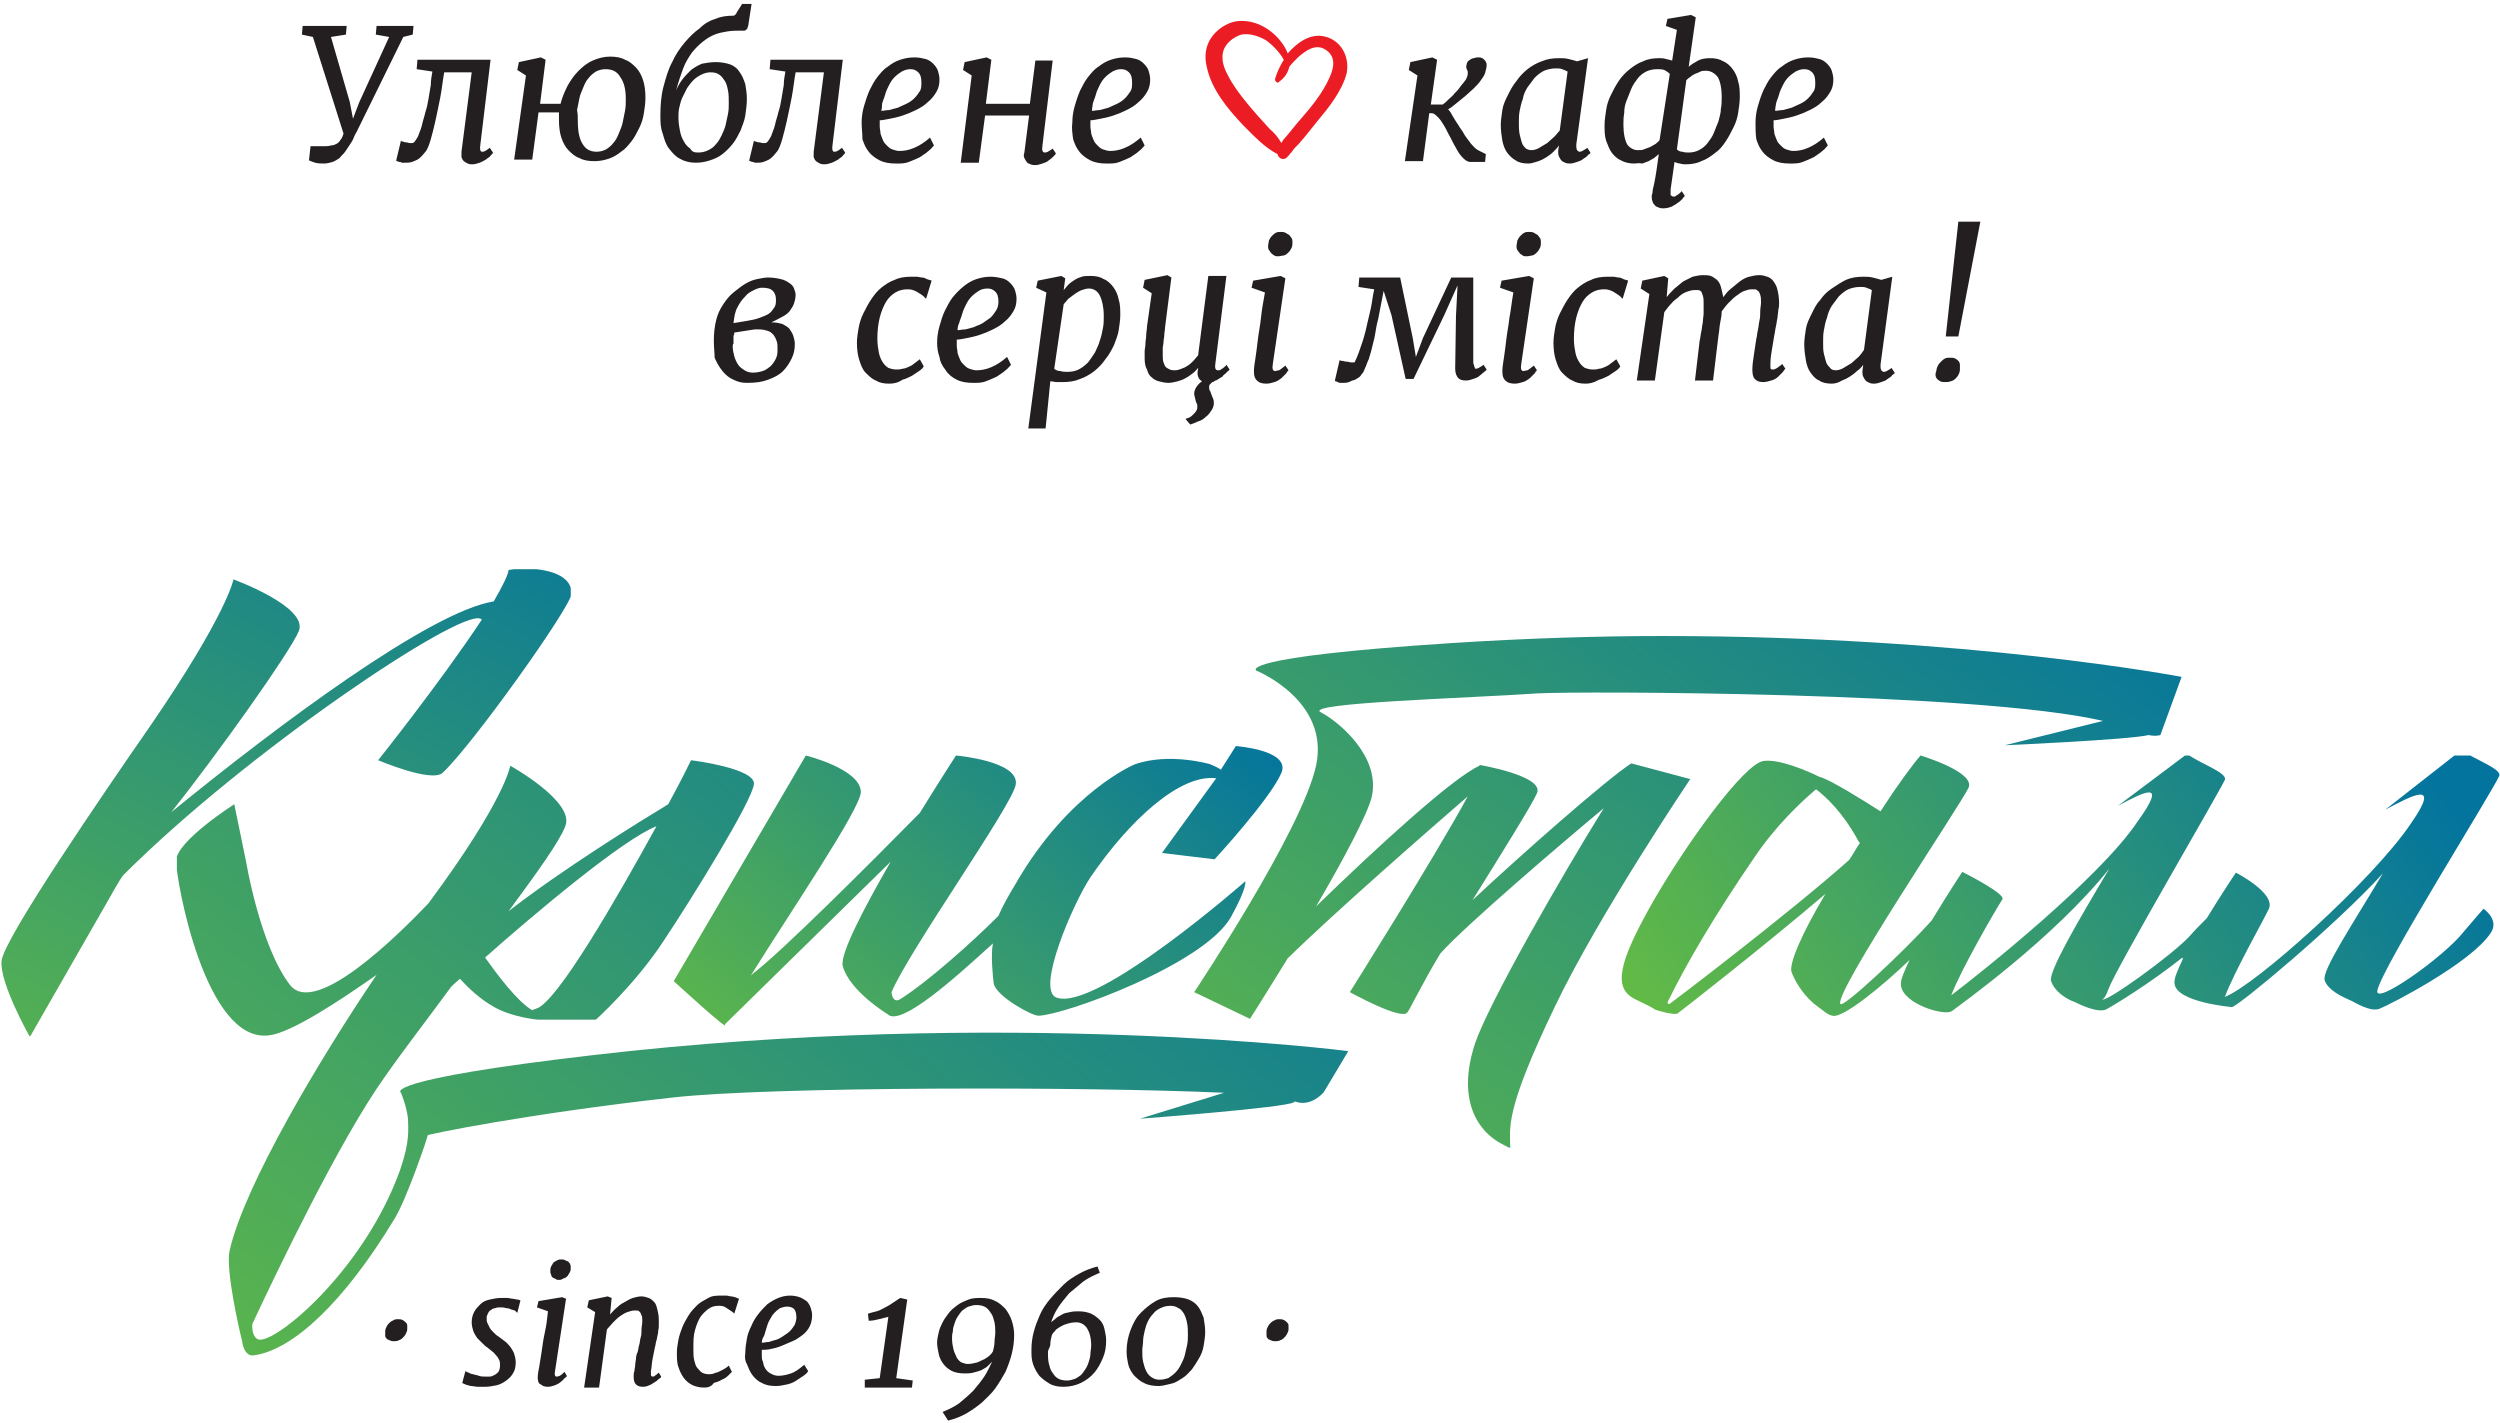 <?xml version="1.0" encoding="utf-8"?>
<!-- Generator: Adobe Illustrator 24.3.0, SVG Export Plug-In . SVG Version: 6.00 Build 0)  -->
<svg version="1.1" id="Layer_1" xmlns="http://www.w3.org/2000/svg" xmlns:xlink="http://www.w3.org/1999/xlink" x="0px" y="0px"
	 viewBox="0 0 318 181" style="enable-background:new 0 0 318 181;" xml:space="preserve">
<style type="text/css">
	.st0{clip-path:url(#SVGID_2_);fill:url(#SVGID_3_);}
	.st1{clip-path:url(#SVGID_5_);fill:url(#SVGID_6_);}
	.st2{clip-path:url(#SVGID_8_);fill:url(#SVGID_9_);}
	.st3{clip-path:url(#SVGID_11_);fill:url(#SVGID_12_);}
	.st4{clip-path:url(#SVGID_14_);fill:url(#SVGID_15_);}
	.st5{clip-path:url(#SVGID_17_);fill:url(#SVGID_18_);}
	.st6{fill:#231F20;}
	.st7{fill-rule:evenodd;clip-rule:evenodd;fill:#231F20;}
	.st8{fill-rule:evenodd;clip-rule:evenodd;fill:#EC1C24;}
</style>
<g>
	<g>
		<g>
			<defs>
				<path id="SVGID_1_" d="M64.7,72.5c-0.1,0.7-0.8,2.1-1.9,4c-8.1,1.3-27.4,15.7-41,26.8c5.8-7.3,15-20.2,16.2-23
					c1.3-3.1-8.3-6.6-8.3-6.6S28.9,78.1,19,92.5c-5.9,8.5-18.5,26.9-18.8,29.7c-0.3,2.8,3.6,9.7,3.6,9.7L14,114.1
					c0,0,1.2-2.2,1.7-2.8c15.6-15.6,42.7-33.8,45.4-32.6c0.1,0,0.1,0.1,0.2,0.1c-5.3,8-13.2,17.9-13.2,17.9s6.8,2.9,8.2,1.6
					c3.7-3.4,16.4-21.2,16.4-22.8c0-2.8-4.1-3.2-6.4-3.2C65.3,72.4,64.7,72.5,64.7,72.5"/>
			</defs>
			<clipPath id="SVGID_2_">
				<use xlink:href="#SVGID_1_"  style="overflow:visible;"/>
			</clipPath>
			
				<linearGradient id="SVGID_3_" gradientUnits="userSpaceOnUse" x1="18374.168" y1="1272.088" x2="18485.994" y2="1046.045" gradientTransform="matrix(0.455 0 0 0.455 -8352.931 -425.896)">
				<stop  offset="0" style="stop-color:#62BA46"/>
				<stop  offset="1" style="stop-color:#03749E"/>
			</linearGradient>
			<rect x="-0.1" y="72.4" class="st0" width="72.7" height="59.4"/>
		</g>
	</g>
</g>
<g>
	<g>
		<g>
			<defs>
				<path id="SVGID_4_" d="M191.6,145.7c0.2,0.4,0.6,0.2,0.6,0.2C192,145.8,191.8,145.8,191.6,145.7z"/>
			</defs>
			<clipPath id="SVGID_5_">
				<use xlink:href="#SVGID_4_"  style="overflow:visible;"/>
			</clipPath>
			
				<linearGradient id="SVGID_6_" gradientUnits="userSpaceOnUse" x1="18771.887" y1="1255.848" x2="18772.834" y2="1254.886" gradientTransform="matrix(0.455 0 0 0.455 -8352.931 -425.896)">
				<stop  offset="0" style="stop-color:#62BA46"/>
				<stop  offset="1" style="stop-color:#03749E"/>
			</linearGradient>
			<rect x="191.6" y="145.7" class="st1" width="0.6" height="0.4"/>
		</g>
	</g>
</g>
<g>
	<g>
		<g>
			<defs>
				<path id="SVGID_7_" d="M184.6,81.8c-27.6,1.8-24.8,3.5-24.8,3.5s9.4,3.8,7.6,12.1c-1.8,8.3-15.5,28.8-15.5,28.8l7.1,3.4
					c0,0,2.1-3.3,4.8-7.7c5.9-5.8,18.5-16.8,22.9-20.6c-4.3,7.9-15,24.9-15,24.9s6.5,3.6,7.3,2.6c0.3-0.3,1.9-3.7,4.2-7.5
					c3.1-3.5,15.4-14,20.8-18.5c-5.4,8.7-14.7,24.9-16.4,30c-2.4,7.4,0.5,11.7,4.5,13.2c0-2.6-0.8-4.5,5.7-18
					c5.6-11.7,17.2-28.9,17.2-28.9l-7.5-2c-3.1,2-13.9,11.5-20.2,17.4c3.8-6.1,7.6-12.2,8.2-13.6c1-2.2-7.3-3.6-7.3-3.6v0.1
					c-3.4,1.5-13.3,10.6-20.8,17.9c3.4-5.8,6.6-11.8,7.1-14c1.1-5.1-4.2-9.5-6.5-10.7s18.9-1.8,27.6-2.4c5-0.3,56.1-0.2,71.9,3.5
					L255,94.8c0,0,15.8-0.7,18.3-1.3c0.9,0.2,1.5,0,1.5,0l2.7-7.4c0,0-27.1-5.2-66-5.2C203,80.9,194,81.2,184.6,81.8"/>
			</defs>
			<clipPath id="SVGID_8_">
				<use xlink:href="#SVGID_7_"  style="overflow:visible;"/>
			</clipPath>
			
				<linearGradient id="SVGID_9_" gradientUnits="userSpaceOnUse" x1="18725.213" y1="1307.582" x2="18919.242" y2="1060.527" gradientTransform="matrix(0.455 0 0 0.455 -8352.931 -425.896)">
				<stop  offset="0" style="stop-color:#62BA46"/>
				<stop  offset="1" style="stop-color:#03749E"/>
			</linearGradient>
			<rect x="151.9" y="80.9" class="st2" width="125.6" height="65"/>
		</g>
	</g>
</g>
<g>
	<g>
		<g>
			<defs>
				<path id="SVGID_10_" d="M212.1,127.5c2.4-4.9,5.9-10.9,11.1-18.5c2.7-4,6-7.1,7.8-8.6c1.2,0.9,3.4,2.9,5.4,6.6
					c0.1,0.1,0.1,0.2,0.2,0.2c-0.5,0.7-0.9,1.5-1.4,2.2c-7.9,7-22.4,18-22.7,18.2c-0.1,0.1-0.2,0.1-0.2,0.1
					C212.1,127.7,212.1,127.5,212.1,127.5 M303.4,103c3.4-1.8,7.2-3.9,3.3,1.7c-4.8,7.2-19.9,20.7-23.7,22.1
					c1.2-3.2,4.9-9.7,5.6-11.2c0.9-2-4.2-4.6-4.2-4.6s-1.8,2.7-3.7,5.8c-0.6,0.6-1.5,1.5-2.2,2.3c-2.1,2.3-10.8,8.6-11.1,8
					c0,0,0.3,0.1,0.8-1.3c1-2.7,13.9-24.7,14.8-26.6c0.4-0.9-3.4-2.2-4.8-3.3l-8.8,6.6c3.4-1.8,6.4-3.4,2.5,2
					c-4.8,7.2-20,19.3-23.7,22.1c1.2-3.2,5.6-10.8,6.5-12.2c0.5-0.7-5.1-3.5-5.1-3.5s-1.9,2.9-3.9,6.2c-3.5,3.9-11.3,11.2-11.6,10.6
					c-0.9-1.3,15.4-25.5,16.3-27.5c0.9-2-6.1-4.1-6.1-4.1c-0.9,1-2.9,3.7-5.1,7.1c-2.2-1.4-6.5-4.1-7.8-4.4c-1.6-0.8-5.2-2.3-7.1-2
					c-2.5,0.4-9.8,10.5-14.1,18c-4.3,7.6-5.1,10.9-2.2,12.3c1.6,0.8,1.9,0.9,2.5,1.3c0.1,0.1,2.6,0.8,2.9,0.5
					c0.3-0.2,10.7-8.3,18.8-15.2c-3.1,5.2-4.7,9-4.3,10c0.6,1.5,1.8,3.3,3.4,4.4c0.7,0.5,1.2,1,1.8,1.1c1.3,0.4,6.6-4,9.8-7.1
					c-0.7,1.5-1.2,2.6-1.1,3.2c0.2,2.4,5.6,4,6.5,3.3s12.9-9.2,20-18.1c-4,6.7-7.8,13.2-7.4,14.3c0.4,1.2,1.7,2.2,3.1,2.7
					c0.4,0.2,2.8,1.4,3.9,0.9c0.8-0.4,5.7-3.4,9.7-6.6c0,0.1,0,0.2,0.1,0.1c-0.7,1.5-1.2,2.6-1.1,3.2c0.2,2.4,7.3,3,7.3,3
					c0.7,0,13.2-10.4,19.2-17c-4,6.7-7.8,12.4-7.4,13.6s2,2,3.4,2.6c0.4,0.2,2.5,1.5,3.6,1c1.3-0.5,11.6-5.8,14.1-9.6
					c1.2-1.7-0.9-3.1-0.9-3.1s-1.5,1.7-2.5,2.9c-2.5,3.2-11.4,9.5-11,7.5c0.5-2.8,14.7-25.4,15.5-27.3c0.4-0.9-3.4-2.2-4.8-3.3
					L303.4,103z"/>
			</defs>
			<clipPath id="SVGID_11_">
				<use xlink:href="#SVGID_10_"  style="overflow:visible;"/>
			</clipPath>
			
				<linearGradient id="SVGID_12_" gradientUnits="userSpaceOnUse" x1="18839.857" y1="1246.607" x2="19012.31" y2="1119.163" gradientTransform="matrix(0.455 0 0 0.455 -8352.931 -425.896)">
				<stop  offset="0" style="stop-color:#62BA46"/>
				<stop  offset="1" style="stop-color:#03749E"/>
			</linearGradient>
			<rect x="205" y="96.1" class="st3" width="113.1" height="33.9"/>
		</g>
	</g>
</g>
<g>
	<g>
		<g>
			<defs>
				<path id="SVGID_13_" d="M61.7,121.8c6.2-5.5,17.6-15.1,21.8-16.7c-5,9.1-12.7,22.5-15.3,23.2c-0.2,0.1-0.4,0.1-0.5,0.2
					C65.8,127.4,63.2,123.9,61.7,121.8 M85,102.3c-3.8,2.3-13.5,8.3-20.3,13.6c3.6-4.9,6.5-8.9,7.2-10.8c1.3-3.1-7-7.7-7-7.7
					s-0.6,4.3-10.4,17.5c-3.8,4-14.4,14.5-17.6,10.4c-3.8-4.9-5.6-15.7-5.6-15.7l-1.5-7.3c0,0-7.4,4.7-7.4,7.2s3.7,23.2,11.8,22.2
					c2.8-0.3,9-4.4,13.7-7.7c-7.1,10.5-16.8,26.7-18.7,35.1c-0.5,2.5,1.2,9.9,1.6,11.5c0,0,0.2,2,1.5,1.8c5-0.7,11.5-6.8,17.9-17.4
					c1.5-2.4,4.3-10.6,4.2-10.6c0-0.1,12.4-2.7,31.2-4.8c12.5-1.4,52.5-1.4,70.1-0.6l-10.7,3.3c0,0,18.6-1.4,19.6-2.1l0.1-0.1
					c2.1,0.8,3.7-1.2,3.7-1.2l3.1-5.2c0,0-43.6-5.6-96,0.5C48,137.4,51,139,51,139s0.7,1.6,0.9,3.3c0,1.3,0.3,2.7-1,6.5
					c-4.4,12.3-15,21.4-17.7,21.6c-0.8,0.1-1.2-0.9-1.1-2c3-6.4,11.1-23.4,16.9-31.5c2.3-3.3,5.4-7.3,8.4-11.4l0,0
					c0,0,0.4-0.4,1.1-1c1.1,1.2,2.6,2.6,4.2,3.5c2.3,1.4,5.7,1.7,5.7,1.7h7.4c0,0,5-4.5,8.6-10c3.6-5.4,11.4-18,11.5-20s-8-3-8-3
					S86.8,99,85,102.3"/>
			</defs>
			<clipPath id="SVGID_14_">
				<use xlink:href="#SVGID_13_"  style="overflow:visible;"/>
			</clipPath>
			
				<linearGradient id="SVGID_15_" gradientUnits="userSpaceOnUse" x1="18448.639" y1="1374.763" x2="18678.914" y2="1086.716" gradientTransform="matrix(0.455 0 0 0.455 -8352.931 -425.896)">
				<stop  offset="0" style="stop-color:#62BA46"/>
				<stop  offset="1" style="stop-color:#03749E"/>
			</linearGradient>
			<rect x="22.5" y="96.7" class="st4" width="149.1" height="75.9"/>
		</g>
	</g>
</g>
<g>
	<g>
		<g>
			<defs>
				<path id="SVGID_16_" d="M155.3,97.9c-0.4-0.3-1.4-0.7-1.4-0.7s-5.1-1.5-9.5,0c0,0-8.4,3.4-15.2,15.2c-0.9,1.5-1.7,2.9-2.2,4.1
					c-3.4,3.4-9,8.4-12.5,10.6c-1,0.6-1.1-0.9-1.1-0.9c2.3-5.4,15.4-23.8,15.8-26.4c0.5-3-7.6-3.7-7.6-3.7s-2,3.1-4.6,7.3
					c-6.1,6.2-17.7,17.8-21.3,20.5c-0.1,0.1-0.1,0.1-0.2,0.2c4.9-7.9,14.1-21.4,14-23.4c-0.1-2.9-7-4.6-7-4.6l-16.8,28.7
					c0,0,7.3,6.7,6.5,5.5l21.1-20.7c-3.4,5.9-6.5,11.8-6.1,13.3c0.9,3.2,5.7,6.1,5.7,6.1c1.6,1.7,8.7-4.7,13.4-9
					c-0.3,1.5,0,4.3,0.1,5.1c0.3,1.6,4.8,4.1,5.7,4.1c3.4-0.1,21.2-6.6,24.5-12.6c2.1-3.8,1.8-4.5,1.8-4.5s-18.9,16.6-24,14.8
					c-2.7-0.9,2.1-12,4.3-15.3c4.9-7.2,11.4-13.2,16-12.6l-6.9,9.5l6.7,0.8c0,0,7.1-7.7,8.5-11c1.2-2.9-5.8-3.4-5.8-3.4L155.3,97.9z
					"/>
			</defs>
			<clipPath id="SVGID_17_">
				<use xlink:href="#SVGID_16_"  style="overflow:visible;"/>
			</clipPath>
			
				<linearGradient id="SVGID_18_" gradientUnits="userSpaceOnUse" x1="18565.285" y1="1251.059" x2="18684.945" y2="1115.765" gradientTransform="matrix(0.455 0 0 0.455 -8352.931 -425.896)">
				<stop  offset="0" style="stop-color:#62BA46"/>
				<stop  offset="1" style="stop-color:#03749E"/>
			</linearGradient>
			<rect x="85.7" y="94.8" class="st5" width="78.5" height="36.6"/>
		</g>
	</g>
</g>
<g>
	<g>
		<path class="st6" d="M49,169.3c0-0.2,0.1-0.4,0.2-0.6c0.1-0.2,0.2-0.3,0.4-0.5c0.1-0.1,0.3-0.2,0.5-0.3s0.4-0.1,0.5-0.1
			c0.2,0,0.4,0,0.6,0.1c0.2,0.1,0.3,0.2,0.4,0.3c0.1,0.1,0.2,0.2,0.2,0.4s0,0.3,0,0.5s-0.1,0.4-0.2,0.6c-0.1,0.2-0.2,0.3-0.4,0.5
			s-0.3,0.2-0.5,0.3s-0.4,0.1-0.6,0.1c-0.2,0-0.3,0-0.5-0.1s-0.3-0.1-0.4-0.2c-0.1-0.1-0.2-0.2-0.2-0.4S49,169.5,49,169.3z"/>
		<path class="st6" d="M59.2,174.4c0.1,0.1,0.2,0.1,0.4,0.2c0.2,0.1,0.4,0.2,0.6,0.2c0.2,0.1,0.5,0.1,0.7,0.2
			c0.3,0.1,0.5,0.1,0.8,0.1c0.2,0,0.4,0,0.6,0c0.2,0,0.4-0.1,0.6-0.2c0.2-0.1,0.3-0.2,0.5-0.4c0.1-0.2,0.2-0.4,0.2-0.8
			c0-0.3,0-0.5-0.1-0.7s-0.2-0.4-0.4-0.6c-0.2-0.2-0.3-0.4-0.5-0.5c-0.2-0.2-0.4-0.3-0.6-0.5c-0.2-0.1-0.4-0.3-0.6-0.5
			s-0.5-0.5-0.7-0.7c-0.2-0.3-0.4-0.6-0.5-0.9c-0.1-0.3-0.2-0.7-0.2-1.1c0-0.5,0.1-0.9,0.3-1.3c0.2-0.4,0.5-0.7,0.8-1
			s0.7-0.5,1.2-0.6s0.9-0.2,1.4-0.2c0.3,0,0.5,0,0.8,0s0.5,0.1,0.7,0.1s0.4,0.1,0.6,0.1s0.3,0.1,0.4,0.1l-0.4,1.6
			c0,0-0.1-0.1-0.2-0.2c-0.1-0.1-0.3-0.2-0.5-0.2c-0.2-0.1-0.4-0.2-0.7-0.2c-0.3-0.1-0.5-0.1-0.8-0.1c-0.2,0-0.4,0-0.6,0.1
			c-0.2,0-0.4,0.1-0.5,0.2c-0.2,0.1-0.3,0.2-0.4,0.4c-0.1,0.2-0.2,0.4-0.2,0.6c0,0.3,0,0.5,0.1,0.7s0.2,0.4,0.3,0.6
			c0.1,0.2,0.3,0.4,0.5,0.6c0.2,0.2,0.4,0.4,0.6,0.5c0.3,0.2,0.5,0.4,0.8,0.6c0.3,0.2,0.5,0.5,0.7,0.7c0.2,0.3,0.4,0.6,0.5,0.9
			c0.1,0.3,0.2,0.7,0.2,1.1c0,0.5-0.1,1-0.3,1.3c-0.2,0.4-0.5,0.7-0.9,1s-0.8,0.5-1.2,0.6c-0.5,0.1-1,0.2-1.5,0.2
			c-0.3,0-0.6,0-0.9,0s-0.6-0.1-0.9-0.1c-0.3-0.1-0.5-0.1-0.7-0.2c-0.2-0.1-0.3-0.1-0.4-0.2L59.2,174.4z"/>
		<path class="st6" d="M68.4,175.2c0-0.4,0.1-0.9,0.2-1.4c0.1-0.6,0.2-1.2,0.3-1.9c0.1-0.7,0.2-1.5,0.4-2.4s0.3-1.7,0.4-2.7
			l-1.4-0.5l0.2-0.8l3-0.5l0.5,0.2l-1.4,9.2c-0.1,0.5,0,0.7,0.2,0.7c0.1,0,0.2,0,0.4-0.1c0.2-0.1,0.4-0.3,0.6-0.5l0.3,0.5
			c0,0.1-0.1,0.2-0.3,0.3c-0.1,0.2-0.3,0.3-0.5,0.5s-0.5,0.3-0.7,0.4c-0.3,0.1-0.6,0.2-0.9,0.2c-0.4,0-0.7-0.1-0.9-0.3
			C68.5,176,68.4,175.7,68.4,175.2z M71.1,162.8c-0.2,0-0.3,0-0.4-0.1s-0.3-0.1-0.4-0.2c-0.1-0.1-0.2-0.2-0.2-0.4
			c-0.1-0.1-0.1-0.3-0.1-0.4c0-0.2,0-0.4,0.1-0.6c0.1-0.2,0.2-0.3,0.3-0.5c0.1-0.1,0.3-0.2,0.5-0.3s0.3-0.1,0.5-0.1s0.3,0,0.5,0.1
			c0.1,0.1,0.3,0.1,0.4,0.2c0.1,0.1,0.2,0.2,0.2,0.3c0.1,0.1,0.1,0.3,0.1,0.4c0,0.2,0,0.4-0.1,0.6s-0.2,0.3-0.3,0.5
			c-0.1,0.1-0.3,0.3-0.5,0.3C71.4,162.8,71.3,162.8,71.1,162.8z"/>
		<path class="st6" d="M75.7,166.9l-1-0.6l0.2-0.9l2.4-0.5l0.5,0.2l-0.2,2.1c0.3-0.3,0.5-0.6,0.9-0.9c0.3-0.3,0.6-0.5,1-0.7
			c0.3-0.2,0.7-0.4,1-0.5c0.4-0.1,0.7-0.2,1.1-0.2c0.3,0,0.6,0.1,0.9,0.2c0.3,0.1,0.5,0.3,0.7,0.5s0.3,0.5,0.4,0.9s0.2,0.8,0.2,1.4
			c0,0.2,0,0.5,0,0.8s-0.1,0.6-0.1,0.9c-0.1,0.3-0.1,0.6-0.2,0.9s-0.1,0.6-0.2,0.9c-0.1,0.5-0.2,1-0.3,1.5c-0.1,0.5-0.1,1-0.2,1.5
			c0,0.2,0,0.4,0,0.5s0.1,0.2,0.2,0.2s0.2,0,0.3-0.1c0.1-0.1,0.3-0.2,0.5-0.4l0.3,0.5c0,0.1-0.1,0.2-0.3,0.3
			c-0.1,0.1-0.3,0.3-0.5,0.4c-0.2,0.1-0.4,0.3-0.7,0.4c-0.2,0.1-0.5,0.2-0.8,0.2c-0.4,0-0.7-0.1-0.9-0.3c-0.2-0.2-0.3-0.5-0.3-1
			c0-0.2,0-0.5,0.1-0.7c0-0.3,0.1-0.5,0.1-0.8s0.1-0.6,0.1-0.8c0-0.3,0.1-0.6,0.2-0.8c0.1-0.3,0.1-0.6,0.2-0.9
			c0.1-0.3,0.1-0.7,0.2-1s0.1-0.7,0.1-1s0.1-0.7,0.1-1c0-0.4,0-0.6-0.1-0.8s-0.1-0.3-0.2-0.4c-0.1-0.1-0.2-0.2-0.3-0.2
			c-0.1,0-0.3,0-0.5,0s-0.5,0.1-0.8,0.2c-0.3,0.1-0.6,0.3-0.9,0.5s-0.6,0.5-0.9,0.8s-0.5,0.6-0.8,0.9l-1,7.4h-1.9L75.7,166.9z"/>
		<path class="st6" d="M89.6,176.5c-0.6,0-1-0.1-1.5-0.3c-0.4-0.2-0.8-0.5-1.1-0.9c-0.3-0.4-0.5-0.8-0.7-1.4
			c-0.2-0.5-0.2-1.2-0.2-1.9c0-0.5,0.1-1,0.2-1.6c0.1-0.5,0.3-1.1,0.5-1.6s0.5-1,0.8-1.5s0.7-0.9,1.1-1.3c0.4-0.4,0.9-0.6,1.4-0.9
			s1.1-0.3,1.7-0.3c0.2,0,0.4,0,0.6,0s0.4,0.1,0.6,0.1s0.4,0.1,0.5,0.1c0.2,0.1,0.3,0.1,0.5,0.2l-0.6,1.9l-0.1-0.1l-0.1-0.1
			c-0.3-0.2-0.6-0.4-0.9-0.6c-0.3-0.2-0.6-0.2-0.9-0.2c-0.5,0-0.9,0.1-1.3,0.4s-0.7,0.6-1,1c-0.3,0.5-0.5,1-0.7,1.7
			s-0.2,1.4-0.2,2.3c0,0.6,0,1.1,0.1,1.5s0.2,0.8,0.4,1s0.4,0.5,0.6,0.6s0.5,0.2,0.8,0.2c0.2,0,0.5,0,0.7-0.1s0.4-0.1,0.6-0.2
			s0.4-0.2,0.6-0.3s0.5-0.3,0.7-0.5l0.4,0.8c-0.1,0.1-0.3,0.3-0.5,0.5s-0.5,0.4-0.8,0.5c-0.3,0.2-0.6,0.3-1,0.4
			C90.5,176.4,90,176.5,89.6,176.5z"/>
		<path class="st6" d="M94.8,172.1c0-0.6,0.1-1.2,0.2-1.8s0.3-1.1,0.6-1.7c0.2-0.5,0.5-1,0.9-1.5c0.3-0.4,0.7-0.8,1.1-1.2
			c0.4-0.3,0.9-0.6,1.4-0.8s1-0.3,1.5-0.3s0.9,0.1,1.2,0.2c0.3,0.1,0.6,0.3,0.9,0.5c0.2,0.2,0.4,0.5,0.5,0.8s0.2,0.6,0.2,1
			c0,0.5-0.1,1-0.3,1.4c-0.2,0.4-0.5,0.8-0.9,1.1s-0.8,0.6-1.3,0.8s-0.9,0.4-1.4,0.6s-0.9,0.3-1.4,0.4c-0.4,0.1-0.8,0.1-1.1,0.1
			c0,0.2,0,0.4,0,0.7c0,0.2,0,0.5,0.1,0.7s0.1,0.5,0.2,0.7s0.2,0.4,0.4,0.6c0.2,0.2,0.4,0.3,0.6,0.4c0.2,0.1,0.5,0.2,0.8,0.2
			c0.5,0,1-0.1,1.6-0.3s1.1-0.6,1.7-1.1l0.5,0.8c-0.1,0.2-0.3,0.4-0.6,0.6c-0.3,0.2-0.6,0.4-0.9,0.6c-0.3,0.2-0.7,0.4-1.2,0.5
			s-0.9,0.2-1.4,0.2c-0.7,0-1.3-0.1-1.8-0.4c-0.5-0.2-0.9-0.6-1.2-1c-0.3-0.4-0.5-0.9-0.7-1.4C94.8,173.2,94.7,172.7,94.8,172.1z
			 M96.9,170.8c0.3,0,0.5-0.1,0.9-0.1c0.3-0.1,0.6-0.2,1-0.3c0.3-0.1,0.6-0.3,0.9-0.5s0.6-0.4,0.8-0.6c0.2-0.2,0.4-0.5,0.6-0.8
			c0.1-0.3,0.2-0.6,0.2-0.9c0-0.5-0.1-0.9-0.3-1.1c-0.2-0.2-0.5-0.3-0.9-0.3c-0.3,0-0.6,0.1-0.9,0.2c-0.3,0.2-0.5,0.4-0.7,0.6
			s-0.4,0.5-0.6,0.9c-0.2,0.3-0.3,0.7-0.4,1s-0.2,0.7-0.3,1C97,170.2,96.9,170.5,96.9,170.8z"/>
		<path class="st6" d="M110,175.5l1.9-0.2l1.1-7.8c-0.4,0.1-0.8,0.2-1.2,0.3s-0.8,0.2-1.3,0.2l-0.1-0.9c0.3-0.1,0.7-0.2,1.1-0.3
			s0.7-0.3,1.1-0.5s0.7-0.4,1-0.6c0.3-0.2,0.6-0.4,0.9-0.6l0.9,0.2l-1.4,10l2.1,0.3l-0.1,0.9h-6V175.5z"/>
		<path class="st6" d="M119.9,179.6c0.7-0.3,1.4-0.6,2.1-1.1c0.6-0.5,1.2-1,1.8-1.6c0.5-0.6,1-1.2,1.4-1.8s0.7-1.3,1-1.9
			c-0.2,0.2-0.4,0.4-0.6,0.6c-0.2,0.2-0.5,0.3-0.8,0.5c-0.3,0.1-0.6,0.2-1,0.3s-0.7,0.1-1.1,0.1c-0.6,0-1.2-0.1-1.6-0.3
			s-0.8-0.5-1.1-0.9s-0.5-0.8-0.6-1.3s-0.2-1-0.2-1.4s0.1-0.9,0.2-1.3c0.1-0.5,0.3-0.9,0.5-1.3c0.2-0.4,0.5-0.8,0.8-1.2
			s0.7-0.7,1.1-1s0.9-0.5,1.4-0.7s1.1-0.2,1.6-0.2c0.7,0,1.3,0.1,1.8,0.4c0.5,0.2,0.9,0.6,1.3,1c0.3,0.4,0.6,0.9,0.8,1.5
			s0.3,1.2,0.3,1.8c0,0.8-0.1,1.6-0.3,2.4s-0.5,1.6-0.8,2.3c-0.4,0.7-0.8,1.4-1.3,2.1s-1.1,1.2-1.7,1.8c-0.6,0.5-1.3,1-2,1.4
			s-1.5,0.7-2.3,0.9L119.9,179.6z M123.1,173.5c0.4,0,0.8-0.1,1.2-0.2c0.3-0.1,0.6-0.3,0.9-0.4c0.3-0.2,0.5-0.3,0.7-0.5
			s0.3-0.3,0.4-0.5c0.1-0.4,0.2-0.8,0.2-1.2s0.1-0.8,0.1-1.2s0-0.8-0.1-1.3c-0.1-0.4-0.2-0.8-0.4-1.1s-0.4-0.6-0.7-0.8
			c-0.3-0.2-0.7-0.3-1.2-0.3c-0.4,0-0.7,0.1-1,0.2c-0.3,0.1-0.5,0.3-0.8,0.5c-0.2,0.2-0.4,0.5-0.6,0.8s-0.3,0.6-0.4,0.9
			s-0.2,0.6-0.2,1c-0.1,0.3-0.1,0.6-0.1,0.9c0,0.5,0.1,1,0.2,1.4s0.3,0.7,0.4,1c0.2,0.3,0.4,0.5,0.6,0.6
			C122.6,173.4,122.8,173.5,123.1,173.5z"/>
		<path class="st6" d="M131.2,171.7c0-0.8,0.1-1.6,0.3-2.3c0.2-0.8,0.5-1.5,0.8-2.2s0.8-1.4,1.3-2s1.1-1.2,1.7-1.8s1.3-1,2-1.4
			s1.5-0.7,2.3-0.9l0.3,0.8c-0.7,0.3-1.4,0.6-2.1,1.1c-0.6,0.5-1.2,1-1.8,1.5c-0.5,0.6-1,1.2-1.4,1.8s-0.7,1.3-0.9,1.9
			c0.2-0.2,0.4-0.3,0.6-0.5s0.5-0.3,0.8-0.5s0.6-0.2,1-0.3s0.7-0.1,1.1-0.1c0.6,0,1.1,0.1,1.6,0.3c0.4,0.2,0.8,0.5,1.1,0.8
			s0.5,0.7,0.6,1.2s0.2,0.9,0.2,1.4c0,0.8-0.1,1.5-0.4,2.2c-0.3,0.7-0.6,1.3-1.1,1.9c-0.5,0.6-1.1,1-1.7,1.3s-1.4,0.5-2.2,0.5
			c-0.7,0-1.3-0.1-1.8-0.4s-0.9-0.6-1.3-1c-0.3-0.4-0.6-0.9-0.8-1.5S131.2,172.4,131.2,171.7z M133.3,172c0,0.5,0,0.9,0.1,1.4
			c0.1,0.4,0.2,0.8,0.4,1.1s0.4,0.6,0.7,0.8s0.7,0.3,1.2,0.3c0.4,0,0.7-0.1,1-0.2c0.3-0.1,0.5-0.3,0.8-0.5c0.2-0.2,0.4-0.5,0.6-0.8
			s0.3-0.6,0.4-0.9s0.2-0.7,0.2-1s0.1-0.7,0.1-1c0-1-0.2-1.7-0.5-2.2s-0.8-0.8-1.4-0.8c-0.5,0-0.9,0.1-1.2,0.2
			c-0.4,0.1-0.7,0.3-0.9,0.4c-0.3,0.2-0.5,0.3-0.6,0.5c-0.2,0.2-0.3,0.3-0.4,0.5c-0.1,0.4-0.2,0.8-0.2,1.2S133.3,171.6,133.3,172z"
			/>
		<path class="st6" d="M143.3,171.9c0-1,0.2-1.9,0.5-2.7s0.7-1.6,1.3-2.2s1.2-1.1,1.9-1.5s1.5-0.5,2.3-0.5c0.7,0,1.4,0.1,1.9,0.3
			s0.9,0.5,1.2,0.9s0.5,0.9,0.7,1.4c0.1,0.6,0.2,1.2,0.2,1.8s-0.1,1.2-0.2,1.8s-0.3,1.1-0.6,1.6s-0.6,1-0.9,1.4
			c-0.4,0.4-0.7,0.8-1.2,1.1s-0.9,0.6-1.4,0.7s-1.1,0.3-1.6,0.3c-0.7,0-1.4-0.1-1.9-0.4c-0.5-0.2-0.9-0.6-1.3-1
			c-0.3-0.4-0.6-0.9-0.7-1.4S143.3,172.5,143.3,171.9z M145.3,171.8c0,0.5,0,0.9,0.1,1.4c0.1,0.4,0.2,0.8,0.4,1.2s0.4,0.6,0.7,0.8
			s0.6,0.3,1,0.3s0.8-0.1,1.1-0.2c0.3-0.2,0.6-0.4,0.9-0.7c0.3-0.3,0.5-0.6,0.7-1s0.4-0.8,0.5-1.2s0.2-0.9,0.3-1.3
			c0.1-0.5,0.1-0.9,0.1-1.3c0-0.5,0-1-0.1-1.5s-0.2-0.8-0.4-1.2c-0.2-0.3-0.4-0.6-0.7-0.7c-0.3-0.2-0.6-0.3-1-0.3
			c-0.5,0-0.9,0.1-1.3,0.3s-0.7,0.4-0.9,0.7c-0.3,0.3-0.5,0.6-0.7,1s-0.3,0.8-0.4,1.2c-0.1,0.4-0.2,0.9-0.2,1.3
			S145.3,171.4,145.3,171.8z"/>
		<path class="st6" d="M161.1,169.3c0-0.2,0.1-0.4,0.2-0.6c0.1-0.2,0.2-0.3,0.4-0.5c0.1-0.1,0.3-0.2,0.5-0.3s0.4-0.1,0.5-0.1
			c0.2,0,0.4,0,0.6,0.1s0.3,0.2,0.4,0.3c0.1,0.1,0.2,0.2,0.2,0.4s0,0.3,0,0.5s-0.1,0.4-0.2,0.6c-0.1,0.2-0.2,0.3-0.4,0.5
			s-0.3,0.2-0.5,0.3s-0.4,0.1-0.6,0.1c-0.2,0-0.3,0-0.5-0.1s-0.3-0.1-0.4-0.2c-0.1-0.1-0.2-0.2-0.2-0.4
			C161.1,169.7,161.1,169.5,161.1,169.3z"/>
	</g>
</g>
<g>
	<g>
		<g>
			<path class="st6" d="M246.3,47.2c0-0.2,0.1-0.5,0.2-0.7s0.3-0.4,0.4-0.5c0.2-0.2,0.3-0.3,0.5-0.4c0.2-0.1,0.4-0.1,0.6-0.1
				c0.3,0,0.5,0,0.7,0.1s0.3,0.2,0.4,0.3s0.2,0.3,0.2,0.5s0,0.4,0,0.6c0,0.3-0.1,0.5-0.2,0.7s-0.3,0.4-0.4,0.5s-0.4,0.3-0.6,0.3
				c-0.2,0.1-0.4,0.1-0.7,0.1c-0.2,0-0.4,0-0.6-0.1c-0.2-0.1-0.3-0.2-0.4-0.3c-0.1-0.1-0.2-0.3-0.2-0.5
				C246.2,47.6,246.2,47.4,246.3,47.2z M249.1,28.2h2.8l-2.8,14.6h-1.6L249.1,28.2z"/>
		</g>
	</g>
	<g>
		<path class="st7" d="M90.8,43.3c0-0.9,0.1-1.8,0.3-2.6c0.2-0.8,0.5-1.4,0.9-2c0.4-0.6,0.8-1.1,1.3-1.5c0.5-0.4,1-0.8,1.5-1.1
			c0.5-0.3,1-0.5,1.5-0.6c0.5-0.1,1-0.2,1.4-0.2c0.6,0,1.2,0.1,1.6,0.2c0.5,0.1,0.8,0.3,1.1,0.5c0.3,0.2,0.5,0.4,0.6,0.7
			c0.1,0.3,0.2,0.5,0.2,0.8c0,0.4-0.1,0.8-0.2,1.1c-0.1,0.3-0.3,0.6-0.5,0.9c-0.2,0.3-0.6,0.6-1,0.8c-0.4,0.2-0.9,0.5-1.4,0.7
			c0.6,0,1,0.1,1.4,0.2c0.4,0.2,0.7,0.4,0.9,0.6c0.2,0.3,0.4,0.6,0.5,0.9c0.1,0.3,0.2,0.7,0.2,1c0,0.7-0.1,1.3-0.4,1.9
			c-0.3,0.6-0.6,1.1-1.1,1.6c-0.5,0.5-1.1,0.8-1.9,1.1c-0.8,0.3-1.6,0.4-2.7,0.4c-0.6,0-1.1-0.1-1.7-0.4c-0.5-0.2-1-0.6-1.4-1.1
			c-0.4-0.5-0.7-1-1-1.7C90.9,44.9,90.8,44.2,90.8,43.3L90.8,43.3z M95.1,40.8c0.6-0.1,1.1-0.2,1.6-0.4s0.8-0.3,1.1-0.5
			c0.3-0.2,0.5-0.5,0.7-0.8c0.2-0.3,0.2-0.6,0.2-1c0-0.4-0.1-0.8-0.4-1.1c-0.3-0.3-0.7-0.4-1.4-0.4c-0.3,0-0.6,0.1-1,0.3
			c-0.4,0.2-0.8,0.4-1.1,0.8c-0.4,0.4-0.7,0.8-1,1.4c-0.3,0.5-0.4,1.2-0.5,2L95.1,40.8L95.1,40.8z M93.2,44.1c0,0.4,0.1,0.8,0.2,1.2
			c0.1,0.4,0.3,0.8,0.5,1.1c0.2,0.3,0.5,0.5,0.8,0.7c0.3,0.2,0.7,0.3,1.1,0.3c0.4,0,0.9-0.1,1.2-0.2c0.4-0.1,0.7-0.4,1-0.6
			c0.3-0.3,0.5-0.6,0.7-1c0.2-0.4,0.2-0.8,0.2-1.3c0-0.3,0-0.6-0.1-0.9c-0.1-0.3-0.2-0.5-0.4-0.8c-0.2-0.2-0.4-0.4-0.7-0.5
			c-0.3-0.1-0.7-0.2-1.1-0.2c-0.1,0-0.2,0-0.3,0c-0.1,0-0.2,0-0.3,0l-2.6,0.4c0,0.1,0,0.3-0.1,0.4c0,0.2,0,0.3,0,0.5
			c0,0.2,0,0.3,0,0.5C93.2,43.8,93.2,44,93.2,44.1L93.2,44.1z M113.1,48.8c-0.7,0-1.2-0.1-1.7-0.4c-0.5-0.2-0.9-0.6-1.3-1
			c-0.4-0.4-0.6-1-0.8-1.6c-0.2-0.6-0.3-1.4-0.3-2.2c0-0.6,0.1-1.2,0.2-1.8c0.1-0.6,0.3-1.3,0.6-1.9c0.3-0.6,0.6-1.2,1-1.8
			c0.4-0.6,0.8-1.1,1.3-1.5c0.5-0.4,1.1-0.8,1.7-1c0.6-0.3,1.3-0.4,2.1-0.4c0.2,0,0.4,0,0.7,0c0.2,0,0.5,0.1,0.7,0.1
			c0.2,0,0.4,0.1,0.6,0.2c0.2,0.1,0.4,0.1,0.6,0.2l-0.7,2.3c0,0-0.1-0.1-0.1-0.1c-0.1,0-0.1-0.1-0.1-0.1c-0.3-0.3-0.7-0.5-1-0.7
			c-0.4-0.2-0.7-0.3-1.1-0.3c-0.6,0-1.1,0.1-1.6,0.4c-0.5,0.3-0.9,0.7-1.2,1.2c-0.3,0.5-0.6,1.2-0.8,2c-0.2,0.8-0.3,1.7-0.3,2.7
			c0,0.7,0.1,1.3,0.2,1.8c0.1,0.5,0.3,0.9,0.5,1.2c0.2,0.3,0.4,0.5,0.7,0.7c0.3,0.1,0.6,0.2,1,0.2c0.3,0,0.5,0,0.8-0.1
			c0.2,0,0.5-0.1,0.7-0.2c0.2-0.1,0.5-0.2,0.7-0.4c0.3-0.2,0.5-0.4,0.8-0.6l0.5,0.9c-0.1,0.2-0.3,0.4-0.6,0.6
			c-0.3,0.2-0.6,0.4-0.9,0.6c-0.4,0.2-0.8,0.4-1.2,0.5C114.2,48.7,113.7,48.8,113.1,48.8L113.1,48.8z M119.2,43.6
			c0-0.7,0.1-1.4,0.3-2.1c0.2-0.7,0.4-1.4,0.7-2c0.3-0.6,0.6-1.2,1-1.7c0.4-0.5,0.9-1,1.4-1.4c0.5-0.4,1-0.7,1.6-0.9
			c0.6-0.2,1.2-0.3,1.8-0.3c0.6,0,1,0.1,1.5,0.2c0.4,0.1,0.7,0.3,1,0.6c0.3,0.3,0.5,0.6,0.6,0.9c0.1,0.3,0.2,0.7,0.2,1.1
			c0,0.6-0.1,1.1-0.4,1.6c-0.3,0.5-0.6,0.9-1.1,1.3c-0.4,0.4-0.9,0.7-1.5,1c-0.6,0.3-1.1,0.5-1.7,0.7c-0.6,0.2-1.1,0.3-1.6,0.4
			c-0.5,0.1-1,0.2-1.3,0.2c0,0.2,0,0.5,0,0.8c0,0.3,0.1,0.6,0.1,0.9c0.1,0.3,0.2,0.6,0.3,0.8c0.1,0.3,0.3,0.5,0.5,0.7
			c0.2,0.2,0.4,0.4,0.7,0.5c0.3,0.1,0.6,0.2,0.9,0.2c0.6,0,1.2-0.1,1.9-0.4c0.7-0.3,1.3-0.7,2-1.3l0.5,1c-0.2,0.2-0.4,0.5-0.7,0.7
			c-0.3,0.3-0.7,0.5-1.1,0.8c-0.4,0.2-0.9,0.4-1.4,0.6c-0.5,0.2-1,0.2-1.6,0.2c-0.8,0-1.5-0.1-2.1-0.4c-0.6-0.3-1.1-0.7-1.4-1.2
			c-0.4-0.5-0.7-1-0.8-1.7C119.3,44.9,119.2,44.2,119.2,43.6L119.2,43.6z M121.8,42c0.3,0,0.6-0.1,1-0.1c0.4-0.1,0.8-0.2,1.1-0.3
			c0.4-0.2,0.8-0.3,1.1-0.5s0.7-0.5,1-0.7c0.3-0.3,0.5-0.6,0.7-0.9c0.2-0.3,0.3-0.7,0.3-1.1c0-0.6-0.1-1-0.4-1.3
			c-0.3-0.3-0.6-0.4-1-0.4c-0.4,0-0.8,0.1-1.1,0.3c-0.3,0.2-0.6,0.4-0.9,0.7c-0.3,0.3-0.5,0.6-0.7,1c-0.2,0.4-0.4,0.8-0.5,1.2
			c-0.1,0.4-0.3,0.8-0.4,1.2C121.9,41.3,121.8,41.6,121.8,42L121.8,42z M133,54.5h-2.2l2.3-17.3l-1.3-0.6l0.2-0.9l3-0.6l0.5,0.3
			l-0.2,1.5c0.2-0.2,0.4-0.5,0.6-0.7c0.2-0.2,0.5-0.4,0.8-0.6c0.3-0.2,0.6-0.3,0.9-0.4c0.3-0.1,0.7-0.1,1.1-0.1
			c0.7,0,1.2,0.1,1.7,0.4c0.5,0.2,0.9,0.6,1.2,1c0.3,0.4,0.6,1,0.7,1.6c0.2,0.6,0.2,1.3,0.2,2c0,0.6-0.1,1.2-0.2,1.9
			c-0.1,0.7-0.4,1.3-0.6,1.9c-0.3,0.6-0.6,1.2-1.1,1.8c-0.4,0.6-0.9,1.1-1.4,1.5c-0.5,0.4-1.2,0.8-1.8,1c-0.7,0.3-1.4,0.4-2.2,0.4
			c-0.2,0-0.5,0-0.8,0c-0.3,0-0.5-0.1-0.8-0.1L133,54.5L133,54.5z M134.1,46.9c0.2,0.2,0.5,0.3,0.8,0.3c0.3,0.1,0.6,0.1,0.9,0.1
			c0.5,0,1-0.1,1.4-0.3c0.4-0.2,0.8-0.5,1.2-0.9c0.3-0.4,0.6-0.8,0.9-1.3c0.2-0.5,0.5-1,0.6-1.5c0.2-0.5,0.3-1.1,0.4-1.6
			c0.1-0.5,0.1-1,0.1-1.5c0-1.1-0.2-2-0.5-2.6c-0.3-0.6-0.8-0.9-1.4-0.9c-0.3,0-0.6,0.1-0.9,0.2c-0.3,0.1-0.6,0.3-0.9,0.5
			c-0.3,0.2-0.5,0.4-0.8,0.6c-0.2,0.2-0.4,0.5-0.6,0.7L134.1,46.9L134.1,46.9z M145.6,45.6c0-0.3,0-0.5,0-0.9c0-0.3,0.1-0.6,0.1-1
			c0-0.3,0.1-0.7,0.1-1.1c0-0.4,0.1-0.7,0.1-1.1l0.6-4.2l-1.1-0.7l0.2-1l2.9-0.6l0.5,0.3l-0.8,6.3c0,0.3-0.1,0.7-0.1,1
			c0,0.3-0.1,0.6-0.1,0.9c0,0.3-0.1,0.5-0.1,0.8c0,0.3,0,0.5,0,0.8c0,0.4,0,0.7,0.1,1c0.1,0.3,0.2,0.5,0.3,0.6
			c0.1,0.1,0.3,0.2,0.5,0.3c0.2,0.1,0.4,0.1,0.7,0.1c0.3,0,0.5-0.1,0.8-0.2c0.3-0.1,0.5-0.2,0.8-0.4c0.3-0.2,0.5-0.4,0.7-0.6
			c0.2-0.2,0.4-0.5,0.6-0.7l1.3-10.1h2.3l-1.4,11.1c-0.1,0.6,0,0.9,0.3,0.9c0.1,0,0.1,0,0.2,0c0.1,0,0.2-0.1,0.2-0.1
			c0.1-0.1,0.2-0.1,0.3-0.2c0.1-0.1,0.3-0.2,0.4-0.4l0.4,0.6c0,0.1-0.1,0.1-0.2,0.2c-0.1,0.1-0.2,0.2-0.3,0.3
			c-0.1,0.1-0.3,0.2-0.4,0.4c-0.2,0.1-0.3,0.2-0.5,0.3c-0.1,0.1-0.3,0.2-0.4,0.2c-0.1,0.1-0.3,0.2-0.4,0.2c-0.1,0.1-0.2,0.2-0.3,0.3
			c-0.1,0.1-0.1,0.2-0.1,0.4c0,0.1,0,0.3,0.1,0.4c0.1,0.1,0.1,0.3,0.2,0.5c0.1,0.2,0.1,0.3,0.2,0.5c0.1,0.2,0.1,0.4,0.1,0.6
			c0,0.3-0.1,0.6-0.3,0.9c-0.2,0.3-0.4,0.6-0.7,0.8c-0.3,0.3-0.6,0.5-1,0.6c-0.4,0.2-0.7,0.3-1,0.4l-0.6-0.7
			c0.1-0.1,0.3-0.1,0.5-0.2c0.2-0.1,0.3-0.2,0.5-0.4c0.1-0.1,0.3-0.3,0.4-0.5c0.1-0.2,0.1-0.3,0.1-0.5c0-0.2,0-0.3-0.1-0.4
			c0-0.1-0.1-0.2-0.1-0.3c0-0.1-0.1-0.3-0.1-0.4c0-0.1-0.1-0.3-0.1-0.5c0-0.3,0.1-0.6,0.3-0.9c0.2-0.3,0.4-0.5,0.7-0.7
			c-0.2-0.1-0.4-0.3-0.5-0.6c-0.1-0.3-0.1-0.6,0-1l0-0.1c-0.2,0.2-0.4,0.5-0.7,0.7c-0.3,0.2-0.5,0.4-0.9,0.6c-0.3,0.2-0.7,0.3-1,0.4
			c-0.4,0.1-0.8,0.2-1.2,0.2c-0.4,0-0.8-0.1-1.2-0.2c-0.4-0.1-0.7-0.3-0.9-0.5c-0.3-0.2-0.5-0.6-0.6-1
			C145.7,46.7,145.6,46.2,145.6,45.6L145.6,45.6z M159.5,47.2c0-0.5,0.1-1,0.2-1.7c0.1-0.7,0.2-1.4,0.3-2.3c0.1-0.9,0.3-1.8,0.4-2.8
			s0.3-2.1,0.5-3.2l-1.7-0.6l0.2-0.9l3.5-0.6l0.6,0.3l-1.6,10.9c-0.1,0.6,0,0.9,0.3,0.9c0.1,0,0.3-0.1,0.5-0.1
			c0.2-0.1,0.4-0.3,0.8-0.6l0.4,0.6c-0.1,0.1-0.2,0.2-0.3,0.4c-0.2,0.2-0.4,0.4-0.6,0.6c-0.3,0.2-0.5,0.4-0.9,0.5
			c-0.3,0.1-0.7,0.2-1,0.2c-0.5,0-0.9-0.1-1.1-0.3C159.6,48.2,159.5,47.8,159.5,47.2L159.5,47.2z M162.6,32.6c-0.2,0-0.4,0-0.5-0.1
			c-0.2-0.1-0.3-0.2-0.4-0.3c-0.1-0.1-0.2-0.3-0.3-0.4c-0.1-0.2-0.1-0.3-0.1-0.5c0-0.2,0.1-0.5,0.1-0.7c0.1-0.2,0.2-0.4,0.4-0.6
			c0.2-0.2,0.3-0.3,0.5-0.4c0.2-0.1,0.4-0.1,0.6-0.1c0.2,0,0.4,0,0.6,0.1c0.2,0.1,0.3,0.2,0.5,0.3c0.1,0.1,0.2,0.3,0.3,0.4
			c0.1,0.2,0.1,0.3,0.1,0.5c0,0.2,0,0.5-0.1,0.7c-0.1,0.2-0.2,0.4-0.4,0.6c-0.2,0.2-0.3,0.3-0.6,0.4
			C163.1,32.5,162.8,32.6,162.6,32.6L162.6,32.6z M170.8,48.7c-0.1,0-0.2,0-0.3,0c-0.1,0-0.2,0-0.3-0.1c-0.1,0-0.2-0.1-0.3-0.1
			c-0.1,0-0.1-0.1-0.1-0.1l0.6-2.6c0,0,0.1,0.1,0.3,0.1c0.2,0,0.3,0.1,0.6,0.1c0.2,0,0.4,0.1,0.6,0.1c0.2,0,0.3,0,0.4,0
			c0.4-0.8,0.7-1.7,1-2.6c0.3-0.9,0.5-1.8,0.7-2.7c0.2-0.9,0.4-1.6,0.5-2.3c0.1-0.7,0.2-1.3,0.3-1.7l-2-0.3l0.1-1.2h5.2l1.6,7.7
			l0.4,2.4l0.9-2.4l3.6-7.7h2.8l0,10.4c0,0.1,0,0.3,0,0.4c0,0.2,0.1,0.3,0.1,0.4c0,0.1,0.1,0.2,0.1,0.3c0,0.1,0.1,0.1,0.1,0.1
			c0.1,0,0.2,0,0.4-0.1c0.1-0.1,0.4-0.2,0.6-0.4l0.4,0.6c0,0.1-0.2,0.2-0.3,0.3c-0.2,0.2-0.4,0.3-0.6,0.5c-0.2,0.2-0.5,0.3-0.8,0.4
			c-0.3,0.1-0.6,0.2-0.9,0.2c-0.5,0-0.8-0.1-1-0.3c-0.2-0.2-0.4-0.6-0.4-1.2l0.1-6.7l0.2-3.9l-1.7,3.8l-3.9,8.1h-1l-1.8-8.1L176,37
			l-0.7,3.6c-0.2,0.7-0.3,1.4-0.4,2c-0.1,0.6-0.3,1.2-0.4,1.7c-0.1,0.5-0.3,1-0.4,1.4c-0.2,0.4-0.3,0.8-0.5,1.2
			c-0.1,0.3-0.2,0.5-0.4,0.7c-0.1,0.2-0.3,0.4-0.5,0.5c-0.2,0.1-0.4,0.3-0.7,0.3C171.5,48.7,171.2,48.7,170.8,48.7L170.8,48.7z
			 M191.1,47.2c0-0.5,0.1-1,0.2-1.7c0.1-0.7,0.2-1.4,0.3-2.3c0.1-0.9,0.3-1.8,0.4-2.8c0.2-1,0.3-2.1,0.5-3.2l-1.7-0.6l0.2-0.9
			l3.5-0.6l0.6,0.3l-1.6,10.9c-0.1,0.6,0,0.9,0.3,0.9c0.1,0,0.3-0.1,0.5-0.1c0.2-0.1,0.4-0.3,0.8-0.6l0.4,0.6
			c-0.1,0.1-0.2,0.2-0.3,0.4c-0.2,0.2-0.4,0.4-0.6,0.6c-0.3,0.2-0.5,0.4-0.9,0.5c-0.3,0.1-0.7,0.2-1,0.2c-0.5,0-0.9-0.1-1.1-0.3
			C191.2,48.2,191.1,47.8,191.1,47.2L191.1,47.2z M194.2,32.6c-0.2,0-0.4,0-0.5-0.1c-0.2-0.1-0.3-0.2-0.4-0.3
			c-0.1-0.1-0.2-0.3-0.3-0.4c-0.1-0.2-0.1-0.3-0.1-0.5c0-0.2,0.1-0.5,0.1-0.7c0.1-0.2,0.2-0.4,0.4-0.6c0.2-0.2,0.3-0.3,0.5-0.4
			c0.2-0.1,0.4-0.1,0.6-0.1c0.2,0,0.4,0,0.6,0.1c0.2,0.1,0.3,0.2,0.5,0.3c0.1,0.1,0.2,0.3,0.3,0.4c0.1,0.2,0.1,0.3,0.1,0.5
			c0,0.2,0,0.5-0.1,0.7c-0.1,0.2-0.2,0.4-0.4,0.6c-0.2,0.2-0.3,0.3-0.6,0.4C194.7,32.5,194.5,32.6,194.2,32.6L194.2,32.6z
			 M201.7,48.8c-0.7,0-1.2-0.1-1.7-0.4c-0.5-0.2-0.9-0.6-1.3-1c-0.4-0.4-0.6-1-0.8-1.6c-0.2-0.6-0.3-1.4-0.3-2.2
			c0-0.6,0.1-1.2,0.2-1.8c0.1-0.6,0.3-1.3,0.6-1.9c0.3-0.6,0.6-1.2,1-1.8c0.4-0.6,0.8-1.1,1.3-1.5c0.5-0.4,1.1-0.8,1.7-1
			c0.6-0.3,1.3-0.4,2.1-0.4c0.2,0,0.4,0,0.7,0c0.2,0,0.5,0.1,0.7,0.1c0.2,0,0.4,0.1,0.6,0.2c0.2,0.1,0.4,0.1,0.6,0.2l-0.7,2.3
			c0,0-0.1-0.1-0.1-0.1c-0.1,0-0.1-0.1-0.1-0.1c-0.3-0.3-0.7-0.5-1-0.7c-0.4-0.2-0.7-0.3-1.1-0.3c-0.6,0-1.1,0.1-1.6,0.4
			c-0.5,0.3-0.9,0.7-1.2,1.2c-0.3,0.5-0.6,1.2-0.8,2c-0.2,0.8-0.3,1.7-0.3,2.7c0,0.7,0.1,1.3,0.2,1.8c0.1,0.5,0.3,0.9,0.5,1.2
			c0.2,0.3,0.4,0.5,0.7,0.7c0.3,0.1,0.6,0.2,1,0.2c0.3,0,0.5,0,0.8-0.1c0.2,0,0.5-0.1,0.7-0.2c0.2-0.1,0.5-0.2,0.7-0.4
			c0.3-0.2,0.5-0.4,0.8-0.6l0.5,0.9c-0.1,0.2-0.3,0.4-0.6,0.6c-0.3,0.2-0.6,0.4-0.9,0.6c-0.4,0.2-0.8,0.4-1.2,0.5
			C202.7,48.7,202.2,48.8,201.7,48.8L201.7,48.8z M209.8,37.4l-1.1-0.7l0.2-1l2.8-0.6l0.5,0.3l-0.2,2.4c0.3-0.4,0.6-0.7,1-1.1
			c0.4-0.3,0.7-0.6,1.1-0.9c0.4-0.2,0.8-0.4,1.2-0.6c0.4-0.1,0.9-0.2,1.3-0.2c0.4,0,0.7,0,1,0.1c0.3,0.1,0.5,0.3,0.8,0.5
			c0.2,0.2,0.4,0.5,0.5,0.9c0.1,0.4,0.2,0.8,0.3,1.3c0.3-0.4,0.6-0.8,1-1.1c0.4-0.3,0.7-0.6,1.1-0.9c0.4-0.3,0.8-0.5,1.2-0.6
			c0.4-0.1,0.8-0.2,1.3-0.2c0.4,0,0.7,0.1,1,0.2c0.3,0.1,0.6,0.3,0.8,0.6c0.2,0.3,0.4,0.6,0.5,1.1c0.1,0.4,0.2,1,0.2,1.6
			c0,0.3,0,0.6-0.1,0.9c0,0.3-0.1,0.7-0.1,1c-0.1,0.4-0.1,0.7-0.2,1.1c-0.1,0.4-0.1,0.7-0.2,1.1c-0.1,0.6-0.2,1.2-0.3,1.8
			c-0.1,0.6-0.2,1.2-0.2,1.8c0,0.3,0,0.5,0,0.6c0,0.1,0.1,0.2,0.2,0.2c0.1,0,0.1,0,0.2,0c0.1,0,0.2-0.1,0.3-0.1
			c0.1-0.1,0.2-0.1,0.3-0.2c0.1-0.1,0.3-0.2,0.5-0.4l0.4,0.6c-0.1,0.1-0.2,0.2-0.3,0.4c-0.2,0.2-0.4,0.4-0.6,0.6
			c-0.2,0.2-0.5,0.4-0.9,0.5c-0.3,0.1-0.7,0.2-1,0.2c-0.5,0-0.8-0.1-1.1-0.4c-0.2-0.2-0.3-0.6-0.3-1.2c0-0.6,0.1-1.2,0.2-1.9
			c0.1-0.7,0.2-1.4,0.3-2c0.1-0.3,0.1-0.7,0.2-1.1c0.1-0.4,0.1-0.8,0.2-1.2c0.1-0.4,0.1-0.8,0.1-1.2c0-0.4,0.1-0.8,0.1-1.1
			c0-0.4,0-0.7-0.1-1c-0.1-0.2-0.1-0.4-0.3-0.5c-0.1-0.1-0.2-0.2-0.4-0.2c-0.1,0-0.3,0-0.4,0c-0.3,0-0.6,0.1-0.9,0.2
			c-0.3,0.1-0.6,0.3-1,0.6c-0.3,0.2-0.6,0.5-1,0.9c-0.3,0.3-0.6,0.7-0.9,1.1c0,0.5-0.1,1-0.2,1.5c-0.1,0.5-0.1,1-0.2,1.5l-0.7,5.8
			h-2.3l0.6-5.1c0.1-0.3,0.1-0.7,0.2-1.1c0.1-0.4,0.1-0.8,0.2-1.2c0-0.4,0.1-0.8,0.1-1.2c0-0.4,0-0.8,0-1.2c0-0.4,0-0.7-0.1-1
			c-0.1-0.2-0.1-0.4-0.2-0.5c-0.1-0.1-0.2-0.2-0.4-0.2c-0.2,0-0.3,0-0.5,0c-0.3,0-0.6,0.1-0.9,0.2c-0.3,0.1-0.7,0.3-1,0.6
			c-0.3,0.3-0.7,0.5-1,0.9c-0.3,0.3-0.6,0.7-0.9,1.1l-1.2,8.7h-2.3L209.8,37.4L209.8,37.4z M233,48.8c-0.6,0-1.2-0.1-1.6-0.4
			c-0.5-0.2-0.8-0.6-1.1-1c-0.3-0.4-0.5-1-0.6-1.6c-0.1-0.6-0.2-1.3-0.2-2c0-0.6,0.1-1.2,0.2-1.9c0.1-0.7,0.4-1.3,0.7-1.9
			c0.3-0.6,0.6-1.3,1.1-1.8c0.4-0.6,0.9-1.1,1.5-1.5c0.6-0.4,1.2-0.8,1.8-1.1c0.7-0.3,1.4-0.4,2.2-0.4c0.4,0,0.8,0,1.2,0.1
			c0.4,0.1,0.8,0.2,1.1,0.3l1.4-0.4l-1.5,11.2c0,0.3,0,0.5,0.1,0.7c0.1,0.1,0.2,0.2,0.3,0.2c0.1,0,0.2,0,0.4-0.1
			c0.1-0.1,0.4-0.2,0.6-0.4l0.4,0.6c0,0.1-0.1,0.2-0.3,0.3c-0.1,0.2-0.3,0.3-0.6,0.5c-0.2,0.2-0.5,0.3-0.8,0.4
			c-0.3,0.1-0.6,0.2-0.9,0.2c-0.2,0-0.4,0-0.6-0.1c-0.2-0.1-0.3-0.1-0.5-0.3c-0.1-0.1-0.2-0.3-0.3-0.5c-0.1-0.2-0.1-0.4-0.1-0.7
			l0.1-0.8c-0.2,0.3-0.5,0.6-0.8,0.8c-0.3,0.3-0.6,0.5-0.9,0.7c-0.3,0.2-0.7,0.4-1,0.5C233.8,48.7,233.4,48.8,233,48.8L233,48.8z
			 M233.5,47.1c0.3,0,0.7-0.1,1-0.3c0.3-0.2,0.7-0.4,1-0.6c0.3-0.3,0.6-0.5,0.9-0.8c0.3-0.3,0.5-0.6,0.7-0.9l1-7.6
			c-0.2-0.1-0.4-0.2-0.7-0.3c-0.2-0.1-0.5-0.1-0.8-0.1c-0.5,0-1,0.1-1.5,0.3c-0.4,0.2-0.8,0.5-1.2,0.9c-0.3,0.4-0.6,0.8-0.9,1.2
			c-0.3,0.5-0.5,1-0.6,1.5c-0.2,0.5-0.3,1-0.4,1.6c-0.1,0.5-0.1,1-0.1,1.5c0,0.6,0,1.1,0.1,1.5c0.1,0.4,0.2,0.8,0.3,1.1
			c0.1,0.3,0.3,0.5,0.5,0.7C232.9,47,233.2,47.1,233.5,47.1L233.5,47.1z"/>
	</g>
</g>
<g>
	<path class="st7" d="M39.5,18.6h1.7c0.3,0,0.6,0,0.9-0.1c0.3,0,0.5-0.1,0.7-0.2c0.2-0.1,0.4-0.3,0.5-0.5c0.2-0.2,0.3-0.5,0.4-0.8
		L39.8,4.7l-1.4-0.3l0.1-1.1h5.6L44,4.4l-1.9,0.3l2.4,8.3l0.4,2.1l0.8-2.1l3.8-8.3l-1.7-0.3l0.1-1.1h4.7l-0.1,1.1l-1.2,0.3l-5.9,12
		c-0.1,0.2-0.3,0.5-0.4,0.8c-0.1,0.3-0.3,0.6-0.5,0.9c-0.2,0.3-0.4,0.6-0.6,0.9c-0.2,0.3-0.5,0.5-0.7,0.8c-0.3,0.2-0.6,0.4-0.9,0.5
		c-0.3,0.1-0.7,0.2-1.1,0.2c-0.4,0-0.7,0-1.1-0.1c-0.3-0.1-0.6-0.2-0.8-0.3L39.5,18.6L39.5,18.6z M51.4,20.7c0.4,0,0.7,0,1-0.1
		c0.3-0.1,0.5-0.2,0.7-0.3c0.2-0.1,0.4-0.3,0.6-0.5c0.2-0.2,0.3-0.4,0.5-0.6c0.2-0.3,0.4-0.8,0.6-1.5c0.2-0.7,0.4-1.5,0.6-2.4
		c0.2-0.9,0.4-1.9,0.6-2.9c0.2-1,0.3-2.1,0.5-3.2H60l-1.3,10.1c0,0.3,0,0.5,0,0.7c0.1,0.2,0.1,0.3,0.3,0.5c0.1,0.1,0.3,0.2,0.5,0.3
		c0.2,0.1,0.4,0.1,0.6,0.1c0.3,0,0.6-0.1,0.9-0.2c0.3-0.1,0.6-0.3,0.8-0.4c0.2-0.2,0.5-0.3,0.6-0.5c0.2-0.2,0.3-0.3,0.3-0.4
		l-0.4-0.6c-0.3,0.2-0.5,0.4-0.6,0.4c-0.1,0.1-0.3,0.1-0.4,0.1c-0.2,0-0.3-0.3-0.2-0.9l1.3-10.8h-9.3l-0.1,1.2l2,0.3
		c-0.1,0.6-0.2,1.1-0.2,1.7c-0.1,0.6-0.2,1.2-0.3,1.8c-0.1,0.6-0.2,1.1-0.4,1.7c-0.1,0.5-0.3,1-0.4,1.5c-0.1,0.5-0.3,0.9-0.4,1.2
		c-0.1,0.4-0.3,0.6-0.4,0.8c-0.2,0.3-0.3,0.4-0.5,0.4c-0.1,0-0.2,0-0.3,0c-0.1,0-0.3-0.1-0.5-0.1c-0.2,0-0.3-0.1-0.4-0.1
		c-0.1,0-0.2-0.1-0.2-0.1l-0.6,2.5c0,0,0,0.1,0.1,0.1c0.1,0,0.2,0.1,0.3,0.1c0.1,0,0.2,0,0.3,0.1C51.3,20.7,51.3,20.7,51.4,20.7
		L51.4,20.7z M66.9,9.6l-1.1-0.7l0.2-1l2.8-0.6l0.6,0.3l-0.7,5.6h2.6c0.2-0.8,0.5-1.5,0.9-2.3c0.4-0.7,0.8-1.3,1.4-1.9
		c0.5-0.5,1.1-1,1.8-1.3c0.7-0.3,1.4-0.5,2.2-0.5c0.7,0,1.4,0.1,1.9,0.4c0.6,0.2,1,0.6,1.4,1c0.4,0.4,0.7,1,0.9,1.6
		c0.2,0.6,0.3,1.4,0.3,2.2c0,0.7-0.1,1.4-0.2,2c-0.1,0.7-0.3,1.3-0.6,1.9c-0.3,0.6-0.6,1.2-1,1.7c-0.4,0.5-0.8,1-1.3,1.3
		c-0.5,0.4-1,0.7-1.6,0.9c-0.6,0.2-1.2,0.3-1.8,0.3c-0.7,0-1.4-0.1-1.9-0.4c-0.6-0.2-1-0.6-1.4-1c-0.4-0.4-0.7-1-0.9-1.6
		c-0.2-0.6-0.3-1.4-0.3-2.2c0-0.3,0-0.7,0-1h-2.6l-0.8,6h-2.3L66.9,9.6L66.9,9.6z M73.5,15.5c0,1.2,0.2,2.2,0.6,2.8
		c0.4,0.7,1,1,1.8,1c0.4,0,0.8-0.1,1.2-0.3c0.3-0.2,0.7-0.5,0.9-0.8c0.3-0.3,0.5-0.7,0.7-1.2c0.2-0.5,0.4-0.9,0.5-1.4
		c0.1-0.5,0.2-1,0.3-1.5c0.1-0.5,0.1-1,0.1-1.5c0-1.2-0.2-2.1-0.7-2.8c-0.4-0.7-1-1-1.9-1c-0.4,0-0.8,0.1-1.2,0.3
		c-0.3,0.2-0.7,0.5-0.9,0.8c-0.3,0.3-0.5,0.7-0.7,1.2c-0.2,0.5-0.4,0.9-0.5,1.4c-0.1,0.5-0.2,1-0.3,1.5C73.5,14.5,73.5,15,73.5,15.5
		L73.5,15.5z M88.5,20.7c-0.8,0-1.5-0.2-2-0.5c-0.6-0.3-1-0.8-1.4-1.3c-0.4-0.5-0.6-1.2-0.8-1.9C84,16.2,84,15.5,84,14.7
		c0-1.3,0.1-2.6,0.4-3.7c0.3-1.1,0.6-2.2,1.1-3.1c0.4-0.9,1-1.8,1.6-2.5c0.6-0.7,1.2-1.3,1.9-1.8C89.6,3,90.3,2.6,91,2.4
		C91.7,2.1,92.4,2,93.2,2c0.1,0,0.2,0,0.3-0.1c0.1-0.1,0.2-0.2,0.2-0.3l0.7-1.1h1.2l-0.4,2.6c0,0.2-0.1,0.3-0.1,0.4
		c0,0.1-0.1,0.2-0.2,0.3c-0.1,0.1-0.2,0.1-0.3,0.1c-0.1,0-0.3,0-0.4,0c-0.6,0-1.1,0-1.7,0.1c-0.6,0.1-1.1,0.2-1.6,0.4
		c-0.5,0.2-1,0.5-1.5,0.9c-0.5,0.4-0.9,0.8-1.4,1.4c-0.4,0.6-0.8,1.2-1.1,2c-0.3,0.8-0.6,1.7-0.9,2.8c0.2-0.5,0.5-1,0.8-1.4
		c0.3-0.4,0.7-0.8,1.1-1.2c0.4-0.3,0.9-0.6,1.4-0.8C89.9,8,90.4,7.9,91,7.9c0.7,0,1.3,0.1,1.9,0.3c0.5,0.2,0.9,0.5,1.2,1
		c0.3,0.4,0.5,0.9,0.7,1.5c0.1,0.6,0.2,1.2,0.2,1.9c0,0.7-0.1,1.4-0.2,2.1c-0.1,0.7-0.4,1.3-0.6,1.9c-0.3,0.6-0.6,1.2-1,1.7
		c-0.4,0.5-0.8,0.9-1.3,1.3c-0.5,0.4-1,0.6-1.6,0.8C89.7,20.6,89.1,20.7,88.5,20.7L88.5,20.7z M88.8,19.4c0.5,0,0.9-0.1,1.3-0.3
		c0.4-0.2,0.7-0.4,1-0.8c0.3-0.3,0.5-0.7,0.7-1.1c0.2-0.4,0.4-0.9,0.5-1.3c0.1-0.5,0.2-0.9,0.3-1.4c0.1-0.5,0.1-0.9,0.1-1.4
		c0-0.6,0-1.1-0.1-1.6c-0.1-0.5-0.2-0.9-0.4-1.2c-0.2-0.3-0.4-0.6-0.7-0.8c-0.3-0.2-0.6-0.3-1.1-0.3c-0.4,0-0.8,0.1-1.2,0.3
		s-0.7,0.4-1,0.7c-0.3,0.3-0.6,0.7-0.8,1c-0.2,0.4-0.4,0.8-0.6,1.2c-0.2,0.4-0.3,0.9-0.4,1.3c-0.1,0.4-0.1,0.9-0.1,1.3
		c0,0.6,0.1,1.2,0.2,1.7c0.1,0.5,0.3,1,0.5,1.3c0.2,0.4,0.5,0.7,0.8,0.9C88,19.3,88.3,19.4,88.8,19.4L88.8,19.4z M96.1,20.7
		c0.4,0,0.7,0,1-0.1c0.3-0.1,0.5-0.2,0.7-0.3c0.2-0.1,0.4-0.3,0.6-0.5c0.2-0.2,0.3-0.4,0.5-0.6c0.2-0.3,0.4-0.8,0.6-1.5
		c0.2-0.7,0.4-1.5,0.6-2.4c0.2-0.9,0.4-1.9,0.6-2.9c0.2-1,0.3-2.1,0.5-3.2h3.6l-1.3,10.1c0,0.3,0,0.5,0,0.7c0.1,0.2,0.1,0.3,0.3,0.5
		c0.1,0.1,0.3,0.2,0.5,0.3c0.2,0.1,0.4,0.1,0.6,0.1c0.3,0,0.6-0.1,0.9-0.2c0.3-0.1,0.6-0.3,0.8-0.4c0.2-0.2,0.5-0.3,0.6-0.5
		c0.2-0.2,0.3-0.3,0.3-0.4l-0.4-0.6c-0.3,0.2-0.5,0.4-0.6,0.4c-0.1,0.1-0.3,0.1-0.4,0.1c-0.2,0-0.3-0.3-0.2-0.9l1.3-10.8H98
		l-0.1,1.2l2,0.3c-0.1,0.6-0.2,1.1-0.2,1.7c-0.1,0.6-0.2,1.2-0.3,1.8c-0.1,0.6-0.2,1.1-0.4,1.7c-0.1,0.5-0.3,1-0.4,1.5
		c-0.1,0.5-0.3,0.9-0.4,1.2c-0.1,0.4-0.3,0.6-0.4,0.8c-0.2,0.3-0.3,0.4-0.5,0.4c-0.1,0-0.2,0-0.3,0c-0.1,0-0.3-0.1-0.5-0.1
		c-0.2,0-0.3-0.1-0.4-0.1c-0.1,0-0.2-0.1-0.2-0.1l-0.6,2.5c0,0,0,0.1,0.1,0.1c0.1,0,0.2,0.1,0.3,0.1c0.1,0,0.2,0,0.3,0.1
		C96,20.7,96.1,20.7,96.1,20.7L96.1,20.7z M109.6,15.6c0-0.7,0.1-1.4,0.3-2.1c0.2-0.7,0.4-1.3,0.7-2c0.3-0.6,0.6-1.2,1-1.7
		c0.4-0.5,0.8-1,1.3-1.3c0.5-0.4,1-0.7,1.6-0.9c0.6-0.2,1.2-0.3,1.8-0.3c0.6,0,1,0.1,1.4,0.2c0.4,0.1,0.7,0.3,1,0.6
		c0.3,0.3,0.5,0.6,0.6,0.9c0.1,0.3,0.2,0.7,0.2,1.1c0,0.6-0.1,1.1-0.4,1.6c-0.3,0.5-0.6,0.9-1.1,1.3c-0.4,0.4-0.9,0.7-1.5,1
		c-0.6,0.3-1.1,0.5-1.7,0.7c-0.6,0.2-1.1,0.3-1.6,0.4c-0.5,0.1-1,0.2-1.3,0.2c0,0.2,0,0.5,0,0.8c0,0.3,0.1,0.6,0.1,0.9
		c0.1,0.3,0.2,0.6,0.3,0.8c0.1,0.3,0.3,0.5,0.5,0.7c0.2,0.2,0.4,0.4,0.7,0.5c0.3,0.1,0.6,0.2,0.9,0.2c0.6,0,1.2-0.1,1.9-0.4
		c0.7-0.3,1.3-0.7,2-1.3l0.5,1c-0.2,0.2-0.4,0.5-0.7,0.7c-0.3,0.3-0.7,0.5-1.1,0.8c-0.4,0.2-0.9,0.4-1.4,0.6c-0.5,0.2-1,0.2-1.6,0.2
		c-0.8,0-1.5-0.1-2.1-0.4c-0.6-0.3-1.1-0.7-1.4-1.1c-0.4-0.5-0.6-1-0.8-1.6C109.7,16.9,109.6,16.3,109.6,15.6L109.6,15.6z
		 M112.1,14.1c0.3,0,0.6-0.1,1-0.1c0.4-0.1,0.7-0.2,1.1-0.3c0.4-0.2,0.7-0.3,1.1-0.5c0.4-0.2,0.7-0.4,1-0.7c0.3-0.3,0.5-0.6,0.7-0.9
		c0.2-0.3,0.2-0.7,0.2-1.1c0-0.6-0.1-1-0.4-1.3c-0.3-0.3-0.6-0.4-1-0.4c-0.4,0-0.7,0.1-1.1,0.3c-0.3,0.2-0.6,0.4-0.9,0.7
		c-0.3,0.3-0.5,0.6-0.7,1c-0.2,0.4-0.4,0.8-0.5,1.2c-0.1,0.4-0.3,0.8-0.4,1.2C112.2,13.4,112.2,13.7,112.1,14.1L112.1,14.1z
		 M123.6,9.6l-1.1-0.7l0.2-1l2.8-0.6l0.6,0.3l-0.7,5.6h5.6l0.7-5.5h2.2l-1.3,10.8c-0.1,0.6,0,0.9,0.3,0.9c0.1,0,0.2,0,0.4-0.1
		c0.1-0.1,0.4-0.2,0.6-0.4l0.4,0.6c0,0.1-0.1,0.2-0.3,0.4c-0.2,0.2-0.3,0.3-0.6,0.5c-0.2,0.2-0.5,0.3-0.8,0.4
		c-0.3,0.1-0.6,0.2-0.9,0.2c-0.2,0-0.4,0-0.6-0.1c-0.2-0.1-0.4-0.1-0.5-0.3c-0.1-0.1-0.2-0.3-0.3-0.5c-0.1-0.2-0.1-0.4,0-0.7
		l0.6-4.7h-5.6l-0.8,6h-2.3L123.6,9.6L123.6,9.6z M136.4,15.6c0-0.7,0.1-1.4,0.3-2.1c0.2-0.7,0.4-1.3,0.7-2c0.3-0.6,0.6-1.2,1-1.7
		c0.4-0.5,0.8-1,1.3-1.3c0.5-0.4,1-0.7,1.6-0.9c0.6-0.2,1.2-0.3,1.8-0.3c0.6,0,1,0.1,1.4,0.2c0.4,0.1,0.7,0.3,1,0.6
		c0.3,0.3,0.5,0.6,0.6,0.9c0.1,0.3,0.2,0.7,0.2,1.1c0,0.6-0.1,1.1-0.4,1.6c-0.3,0.5-0.6,0.9-1.1,1.3c-0.4,0.4-0.9,0.7-1.5,1
		c-0.6,0.3-1.1,0.5-1.7,0.7c-0.6,0.2-1.1,0.3-1.6,0.4c-0.5,0.1-1,0.2-1.3,0.2c0,0.2,0,0.5,0,0.8c0,0.3,0.1,0.6,0.1,0.9
		c0.1,0.3,0.2,0.6,0.3,0.8c0.1,0.3,0.3,0.5,0.5,0.7c0.2,0.2,0.4,0.4,0.7,0.5c0.3,0.1,0.6,0.2,0.9,0.2c0.6,0,1.2-0.1,1.9-0.4
		c0.7-0.3,1.3-0.7,2-1.3l0.5,1c-0.2,0.2-0.4,0.5-0.7,0.7c-0.3,0.3-0.7,0.5-1.1,0.8c-0.4,0.2-0.9,0.4-1.4,0.6c-0.5,0.2-1,0.2-1.6,0.2
		c-0.8,0-1.5-0.1-2.1-0.4c-0.6-0.3-1.1-0.7-1.4-1.1c-0.4-0.5-0.6-1-0.8-1.6C136.4,16.9,136.3,16.3,136.4,15.6L136.4,15.6z
		 M138.9,14.1c0.3,0,0.6-0.1,1-0.1c0.4-0.1,0.7-0.2,1.1-0.3c0.4-0.2,0.7-0.3,1.1-0.5c0.4-0.2,0.7-0.4,1-0.7c0.3-0.3,0.5-0.6,0.7-0.9
		c0.2-0.3,0.2-0.7,0.2-1.1c0-0.6-0.1-1-0.4-1.3c-0.3-0.3-0.6-0.4-1-0.4c-0.4,0-0.7,0.1-1.1,0.3c-0.3,0.2-0.6,0.4-0.9,0.7
		c-0.3,0.3-0.5,0.6-0.7,1c-0.2,0.4-0.4,0.8-0.5,1.2c-0.1,0.4-0.3,0.8-0.4,1.2C139,13.4,138.9,13.7,138.9,14.1L138.9,14.1z
		 M180.3,9.6l-1.1-0.7l0.2-1l2.8-0.6l0.6,0.3l-0.8,5.7h1.5c0.3-0.2,0.5-0.4,0.8-0.7c0.2-0.2,0.5-0.4,0.7-0.7
		c0.2-0.2,0.5-0.5,0.7-0.8c0.2-0.3,0.5-0.6,0.7-0.9c0.1-0.1,0.1-0.2,0.2-0.4c0.1-0.2,0.1-0.4,0.1-0.6c0-0.1,0-0.2-0.1-0.3
		c0-0.1-0.1-0.2-0.1-0.4c0-0.2,0.1-0.4,0.1-0.5c0.1-0.2,0.2-0.3,0.4-0.4c0.1-0.1,0.3-0.2,0.5-0.2c0.2-0.1,0.4-0.1,0.6-0.1
		c0.1,0,0.3,0,0.4,0.1c0.1,0,0.2,0.1,0.3,0.2c0.1,0.1,0.2,0.2,0.2,0.3c0.1,0.1,0.1,0.3,0.1,0.4c0,0.3-0.1,0.6-0.2,1
		c-0.1,0.3-0.3,0.6-0.6,1c-0.2,0.3-0.5,0.6-0.9,1c-0.3,0.3-0.7,0.6-1,0.9c-0.4,0.3-0.7,0.6-1.1,0.9c-0.4,0.3-0.7,0.6-1.1,0.8
		c0.2,0.2,0.4,0.5,0.6,0.9c0.2,0.3,0.4,0.7,0.7,1.1c0.2,0.4,0.5,0.7,0.7,1.1c0.2,0.4,0.5,0.7,0.7,1c0.2,0.3,0.5,0.6,0.7,0.8
		c0.2,0.2,0.4,0.3,0.6,0.4l0.8,0.4l-0.1,1H187c-0.3,0-0.6-0.2-0.9-0.5c-0.3-0.3-0.6-0.7-0.8-1.1c-0.3-0.5-0.5-0.9-0.8-1.5
		c-0.3-0.5-0.5-1-0.8-1.5c-0.3-0.5-0.5-0.8-0.8-1.1c-0.3-0.3-0.5-0.5-0.8-0.5h-0.3l-0.8,6.1h-2.3L180.3,9.6L180.3,9.6z M194.4,20.8
		c-0.6,0-1.2-0.1-1.6-0.4c-0.4-0.2-0.8-0.6-1.1-1c-0.3-0.4-0.5-1-0.6-1.5c-0.1-0.6-0.2-1.3-0.2-2c0-0.6,0.1-1.2,0.2-1.9
		c0.1-0.7,0.4-1.3,0.7-1.9c0.3-0.6,0.6-1.2,1.1-1.8c0.4-0.6,0.9-1.1,1.4-1.5c0.5-0.4,1.2-0.8,1.8-1c0.7-0.3,1.4-0.4,2.2-0.4
		c0.4,0,0.8,0,1.2,0.1c0.4,0.1,0.8,0.2,1.1,0.3l1.4-0.4l-1.5,11c0,0.3,0,0.5,0.1,0.7c0.1,0.1,0.2,0.2,0.3,0.2c0.1,0,0.2,0,0.4-0.1
		c0.1-0.1,0.4-0.2,0.6-0.4l0.4,0.6c0,0.1-0.1,0.2-0.3,0.3c-0.1,0.2-0.3,0.3-0.6,0.5c-0.2,0.2-0.5,0.3-0.8,0.4
		c-0.3,0.1-0.6,0.2-0.9,0.2c-0.2,0-0.4,0-0.6-0.1c-0.2-0.1-0.3-0.1-0.5-0.3c-0.1-0.1-0.2-0.3-0.3-0.5c-0.1-0.2-0.1-0.4-0.1-0.7
		l0.1-0.7c-0.2,0.3-0.5,0.6-0.7,0.8c-0.3,0.3-0.6,0.5-0.9,0.7c-0.3,0.2-0.7,0.4-1,0.5C195.1,20.7,194.7,20.8,194.4,20.8L194.4,20.8z
		 M194.8,19.1c0.3,0,0.7-0.1,1-0.3c0.3-0.2,0.7-0.4,1-0.6c0.3-0.3,0.6-0.5,0.9-0.8c0.3-0.3,0.5-0.6,0.7-0.8l1-7.5
		c-0.2-0.1-0.4-0.2-0.7-0.3c-0.2-0.1-0.5-0.1-0.8-0.1c-0.5,0-1,0.1-1.5,0.3c-0.4,0.2-0.8,0.5-1.2,0.9c-0.3,0.4-0.6,0.8-0.9,1.2
		c-0.3,0.5-0.5,0.9-0.6,1.5c-0.2,0.5-0.3,1-0.4,1.5c-0.1,0.5-0.1,1-0.1,1.5c0,0.5,0,1,0.1,1.5c0.1,0.4,0.2,0.8,0.3,1.1
		c0.1,0.3,0.3,0.5,0.5,0.7C194.3,19,194.5,19.1,194.8,19.1L194.8,19.1z M207.9,20.8c-0.6,0-1.2-0.1-1.7-0.4c-0.5-0.2-0.9-0.6-1.2-1
		c-0.3-0.4-0.5-1-0.7-1.5c-0.2-0.6-0.2-1.3-0.2-2c0-0.6,0.1-1.2,0.2-1.9c0.1-0.7,0.3-1.3,0.6-1.9c0.3-0.6,0.6-1.2,1-1.8
		c0.4-0.6,0.9-1.1,1.4-1.5c0.5-0.4,1.1-0.8,1.7-1c0.6-0.3,1.3-0.4,2.1-0.4c0.2,0,0.5,0,0.8,0.1c0.3,0.1,0.5,0.1,0.8,0.2l0.6-3.9
		l-1.4-0.5l0.2-0.9l3-0.5h0l0.6,0.3l-0.9,6.3c0.3-0.3,0.7-0.5,1.2-0.8c0.4-0.2,0.9-0.3,1.5-0.3c0.7,0,1.2,0.1,1.7,0.4
		c0.5,0.2,0.9,0.6,1.2,1c0.3,0.4,0.6,1,0.7,1.6c0.2,0.6,0.2,1.3,0.2,2c0,0.6-0.1,1.2-0.2,1.9c-0.1,0.7-0.3,1.3-0.6,1.9
		c-0.3,0.6-0.6,1.2-1,1.8c-0.4,0.6-0.8,1.1-1.4,1.5c-0.5,0.4-1.1,0.8-1.7,1c-0.6,0.3-1.3,0.4-2,0.4c-0.2,0-0.4,0-0.7-0.1
		c-0.2,0-0.5-0.1-0.7-0.2l-0.5,3.5c0,0.3,0,0.5,0,0.7c0.1,0.1,0.2,0.2,0.3,0.2c0.1,0,0.1,0,0.2,0c0.1,0,0.2-0.1,0.2-0.1
		c0.1-0.1,0.2-0.1,0.3-0.2c0.1-0.1,0.3-0.2,0.4-0.4l0.4,0.6c0,0.1-0.2,0.2-0.3,0.4c-0.2,0.2-0.4,0.4-0.6,0.5
		c-0.2,0.2-0.5,0.3-0.8,0.5c-0.3,0.1-0.6,0.2-1,0.2c-0.2,0-0.4,0-0.6-0.1c-0.2-0.1-0.4-0.1-0.5-0.3c-0.1-0.1-0.3-0.3-0.3-0.5
		c-0.1-0.2-0.1-0.4-0.1-0.7c0,0,0-0.1,0.1-0.4c0-0.3,0.1-0.7,0.2-1.1c0.1-0.5,0.2-1,0.3-1.7c0.1-0.7,0.2-1.4,0.3-2.1
		c-0.2,0.2-0.4,0.3-0.6,0.5c-0.2,0.1-0.5,0.3-0.7,0.4c-0.3,0.1-0.5,0.2-0.8,0.3C208.5,20.7,208.2,20.8,207.9,20.8L207.9,20.8z
		 M208.3,19.1c0.3,0,0.6,0,0.8-0.1c0.3-0.1,0.5-0.2,0.8-0.3c0.2-0.1,0.5-0.3,0.7-0.4c0.2-0.2,0.4-0.3,0.5-0.5l1.3-8.4
		c-0.2-0.2-0.5-0.4-0.7-0.5c-0.3-0.1-0.6-0.1-0.9-0.1c-0.5,0-1,0.1-1.4,0.3c-0.4,0.2-0.8,0.5-1.1,0.9c-0.3,0.4-0.6,0.8-0.8,1.3
		c-0.2,0.5-0.4,1-0.6,1.5c-0.2,0.5-0.3,1-0.3,1.6c-0.1,0.5-0.1,1-0.1,1.5c0,1.1,0.2,2,0.5,2.5C207.3,18.8,207.8,19.1,208.3,19.1
		L208.3,19.1z M213.3,19c0.2,0.2,0.4,0.3,0.7,0.3c0.3,0.1,0.5,0.1,0.8,0.1c0.5,0,0.9-0.1,1.3-0.3c0.4-0.2,0.8-0.5,1.1-0.9
		c0.3-0.4,0.6-0.8,0.8-1.3c0.2-0.5,0.4-1,0.6-1.5c0.1-0.5,0.3-1,0.3-1.6c0.1-0.5,0.1-1,0.1-1.5c0-1.1-0.2-2-0.5-2.5
		C218.1,9.3,217.6,9,217,9c-0.2,0-0.5,0-0.7,0.1c-0.2,0.1-0.4,0.2-0.7,0.3c-0.2,0.1-0.4,0.2-0.6,0.4c-0.2,0.1-0.4,0.3-0.5,0.4
		L213.3,19L213.3,19z M223.3,15.6c0-0.7,0.1-1.4,0.3-2.1c0.2-0.7,0.4-1.3,0.7-2c0.3-0.6,0.6-1.2,1-1.7c0.4-0.5,0.8-1,1.3-1.3
		c0.5-0.4,1-0.7,1.6-0.9c0.6-0.2,1.2-0.3,1.8-0.3c0.6,0,1,0.1,1.4,0.2c0.4,0.1,0.7,0.3,1,0.6c0.3,0.3,0.5,0.6,0.6,0.9
		c0.1,0.3,0.2,0.7,0.2,1.1c0,0.6-0.1,1.1-0.4,1.6c-0.3,0.5-0.6,0.9-1.1,1.3c-0.4,0.4-0.9,0.7-1.5,1c-0.6,0.3-1.1,0.5-1.7,0.7
		c-0.6,0.2-1.1,0.3-1.6,0.4c-0.5,0.1-1,0.2-1.3,0.2c0,0.2,0,0.5,0,0.8c0,0.3,0.1,0.6,0.1,0.9c0.1,0.3,0.2,0.6,0.3,0.8
		c0.1,0.3,0.3,0.5,0.5,0.7c0.2,0.2,0.4,0.4,0.7,0.5c0.3,0.1,0.6,0.2,0.9,0.2c0.6,0,1.2-0.1,1.9-0.4c0.7-0.3,1.3-0.7,2-1.3l0.5,1
		c-0.2,0.2-0.4,0.5-0.7,0.7c-0.3,0.3-0.7,0.5-1.1,0.8c-0.4,0.2-0.9,0.4-1.4,0.6c-0.5,0.2-1,0.2-1.6,0.2c-0.8,0-1.5-0.1-2.1-0.4
		c-0.6-0.3-1.1-0.7-1.4-1.1c-0.4-0.5-0.6-1-0.8-1.6C223.3,16.9,223.3,16.3,223.3,15.6L223.3,15.6z M225.8,14.1c0.3,0,0.6-0.1,1-0.1
		c0.4-0.1,0.7-0.2,1.1-0.3c0.4-0.2,0.7-0.3,1.1-0.5c0.4-0.2,0.7-0.4,1-0.7c0.3-0.3,0.5-0.6,0.7-0.9c0.2-0.3,0.2-0.7,0.2-1.1
		c0-0.6-0.1-1-0.4-1.3c-0.3-0.3-0.6-0.4-1-0.4c-0.4,0-0.7,0.1-1.1,0.3c-0.3,0.2-0.6,0.4-0.9,0.7c-0.3,0.3-0.5,0.6-0.7,1
		c-0.2,0.4-0.4,0.8-0.5,1.2c-0.1,0.4-0.3,0.8-0.4,1.2C225.9,13.4,225.8,13.7,225.8,14.1z"/>
	<path class="st8" d="M168.3,4.6c-1.7-0.3-3.3,0.8-4.5,2.2c-0.1-0.3-0.3-0.7-0.5-1c-1.3-2-3.6-3.4-6-3.1c-1.3,0.2-2.6,1.1-3.3,2.2
		c-0.7,1.1-0.8,2.4-0.5,3.6c0.6,2.9,2.7,5.4,4.7,7.5c1.3,1.3,2.7,2.8,4.3,3.6c0.1,0.6,0.9,0.9,1.3,0.3c0.1-0.1,0,0,0.2-0.2
		c0.1-0.2,0.3-0.3,0.4-0.5c0.2-0.3,0.5-0.6,0.8-0.9c0.8-0.9,1.5-1.8,2.3-2.8c1.5-1.8,3.2-3.9,3.8-6.2C171.7,7.1,170.5,5,168.3,4.6
		L168.3,4.6z M169.1,9.9c-0.9,2-2.3,3.7-3.7,5.3c-0.7,0.8-1.3,1.6-2,2.4c-0.2,0.2-0.3,0.4-0.4,0.6c-0.4-0.7-0.9-1.3-1.5-1.8
		c-1-1.1-2-2.2-2.9-3.3c-0.9-1.1-1.8-2.3-2.4-3.5c-0.5-0.9-0.9-2-0.6-3.1c0.3-1,1.3-1.8,2.3-2.1c1.1-0.2,2.2,0.2,3.1,0.7
		c0.6,0.4,1.7,1.4,2.3,2.5c-0.5,0.8-0.9,1.7-1.1,2.4c-0.1,0.3,0.3,0.7,0.5,0.4c0.7-0.5,1.1-1.1,1.3-1.9c0.3-0.4,0.7-0.8,1.1-1.2
		c0.9-0.8,2.1-1.7,3.3-1.1C169.9,7,169.8,8.4,169.1,9.9z"/>
</g>
</svg>
